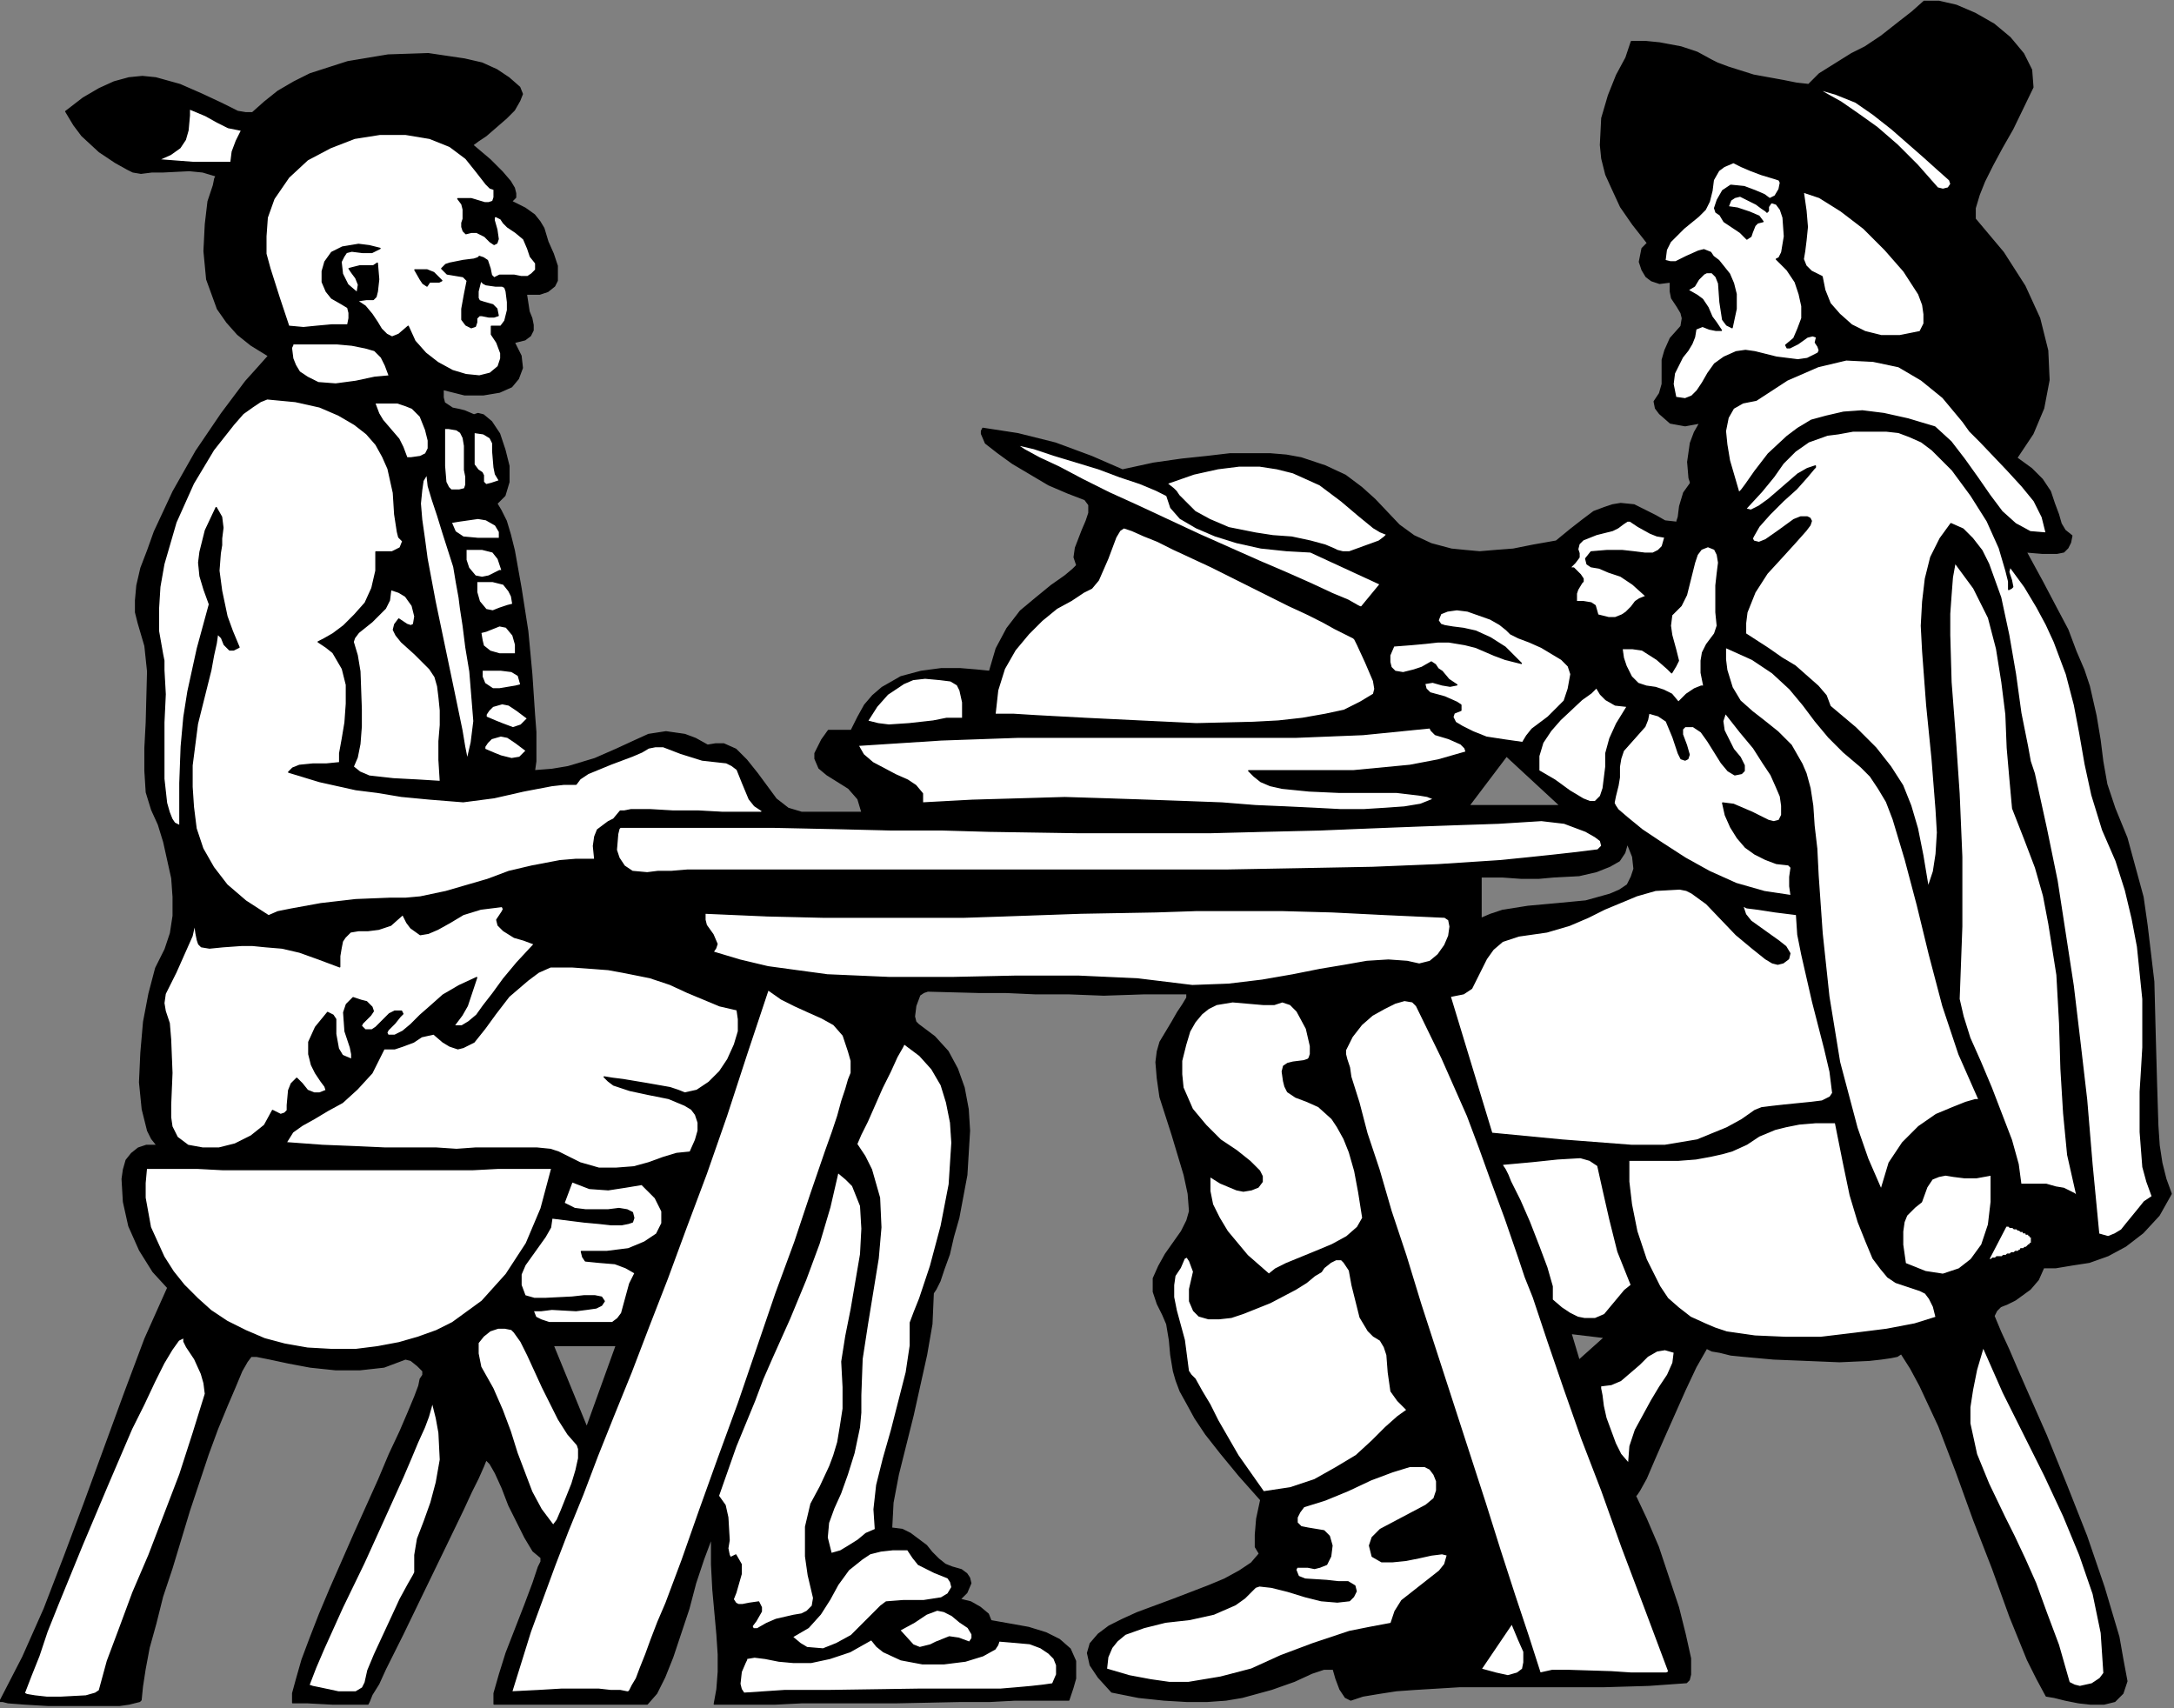 <?xml version="1.0" encoding="UTF-8" standalone="no"?>
<svg
   xmlns:dc="http://purl.org/dc/elements/1.1/"
   xmlns:cc="http://creativecommons.org/ns#"
   xmlns:rdf="http://www.w3.org/1999/02/22-rdf-syntax-ns#"
   xmlns:svg="http://www.w3.org/2000/svg"
   xmlns="http://www.w3.org/2000/svg"
   xmlns:sodipodi="http://sodipodi.sourceforge.net/DTD/sodipodi-0.dtd"
   xmlns:inkscape="http://www.inkscape.org/namespaces/inkscape"
   version="1.0"
   width="137.1mm"
   height="107.72mm"
   id="svg129"
   sodipodi:docname="THKGV026.WMF">
  <rect width="100%" height="100%" fill="#808080" stroke="none"/>
  <sodipodi:namedview
     pagecolor="#ffffff"
     bordercolor="#666666"
     borderopacity="1"
     objecttolerance="10"
     gridtolerance="10"
     guidetolerance="10"
     inkscape:pageopacity="0"
     inkscape:pageshadow="2"
     inkscape:window-width="640"
     inkscape:window-height="480"
     id="namedview131" />
  <defs
     id="defs3">
    <pattern
       id="WMFhbasepattern"
       patternUnits="userSpaceOnUse"
       width="6"
       height="6"
       x="0"
       y="0" />
  </defs>
  <path
     style="fill:#000000;fill-rule:evenodd;fill-opacity:1;stroke:#000000;stroke-width:0.32px;stroke-linecap:round;stroke-linejoin:round;stroke-miterlimit:4;stroke-dasharray:none;stroke-opacity:1;"
     d="  M 15.682,26.563   L 19.842,23.363   L 23.683,21.123   L 27.203,19.523   L 30.723,18.562   L 33.924,18.242   L 37.124,18.562   L 42.885,20.163   L 48.005,22.403   L 52.806,24.643   L 56.646,26.563   L 58.566,26.883   L 60.166,26.883   L 63.047,24.323   L 66.247,21.763   L 70.087,19.523   L 73.928,17.602   L 82.889,14.722   L 92.49,13.122   L 102.091,12.802   L 110.732,14.082   L 114.892,15.042   L 118.413,16.642   L 121.293,18.562   L 123.853,20.803   L 124.493,22.403   L 123.853,24.003   L 122.573,26.243   L 120.653,28.164   L 115.852,32.324   L 113.932,33.604   L 112.652,34.564   L 116.812,38.085   L 119.693,40.965   L 121.613,43.206   L 122.573,44.806   L 122.893,46.086   L 122.893,47.046   L 121.933,48.006   L 125.133,49.606   L 127.374,51.207   L 128.654,52.807   L 129.614,54.407   L 130.574,57.607   L 131.854,60.488   L 132.814,63.368   L 132.814,66.889   L 132.174,68.169   L 130.574,69.449   L 128.654,70.089   L 125.453,70.089   L 126.093,74.25   L 126.734,75.85   L 127.054,77.45   L 127.054,78.73   L 126.414,80.01   L 125.133,80.971   L 122.573,81.611   L 124.173,84.811   L 124.493,87.691   L 123.533,90.252   L 121.933,92.172   L 119.053,93.452   L 115.212,94.092   L 110.732,94.092   L 105.611,92.812   L 105.611,94.732   L 105.931,96.012   L 107.852,97.293   L 109.452,97.613   L 110.732,97.933   L 112.972,98.893   L 113.932,98.573   L 115.212,98.893   L 117.133,100.493   L 119.053,103.373   L 120.333,107.214   L 121.293,111.054   L 121.293,114.895   L 120.333,118.095   L 118.413,120.016   L 119.373,121.616   L 120.653,124.176   L 121.613,127.377   L 122.573,131.217   L 124.173,140.178   L 125.773,150.42   L 126.734,160.661   L 127.374,170.262   L 127.694,174.423   L 127.694,181.464   L 127.374,183.704   L 131.534,183.384   L 135.374,182.744   L 141.775,180.823   L 146.896,178.583   L 151.056,176.663   L 154.577,175.063   L 158.737,174.423   L 163.217,175.063   L 165.778,176.023   L 168.658,177.623   L 170.578,177.303   L 172.498,177.303   L 175.379,178.583   L 177.939,181.144   L 180.499,184.344   L 184.98,190.425   L 187.86,192.665   L 191.06,193.625   L 205.462,193.625   L 204.502,190.425   L 202.262,187.864   L 197.141,184.664   L 195.221,183.064   L 194.261,180.823   L 194.261,179.543   L 194.901,178.263   L 195.861,176.343   L 197.461,174.103   L 202.902,174.103   L 204.502,170.902   L 206.102,168.022   L 208.022,165.782   L 210.262,163.861   L 214.743,161.301   L 219.543,160.021   L 224.344,159.381   L 228.824,159.381   L 232.665,159.701   L 235.865,160.021   L 237.465,154.58   L 240.026,149.779   L 243.226,145.619   L 247.066,142.419   L 250.587,139.538   L 253.787,137.298   L 255.707,135.698   L 256.667,134.738   L 256.027,132.817   L 256.347,130.577   L 257.948,126.416   L 258.908,124.176   L 259.548,122.256   L 259.548,120.336   L 258.588,119.055   L 254.427,117.455   L 249.947,115.535   L 241.306,110.414   L 237.785,107.854   L 234.905,105.614   L 233.945,103.373   L 233.945,102.733   L 234.265,102.093   L 242.586,103.373   L 251.547,105.614   L 260.188,108.814   L 267.549,112.015   L 274.909,110.414   L 281.63,109.454   L 287.711,108.814   L 293.151,108.174   L 302.752,108.174   L 306.593,108.494   L 310.113,109.134   L 315.874,111.054   L 320.674,113.295   L 324.515,116.175   L 327.715,119.055   L 333.476,125.136   L 336.996,127.697   L 341.156,129.617   L 345.957,130.897   L 349.157,131.217   L 352.678,131.537   L 356.518,131.217   L 360.679,130.897   L 365.479,129.937   L 370.92,128.977   L 374.44,126.096   L 377.32,123.856   L 379.881,121.936   L 382.441,120.976   L 384.361,120.336   L 386.281,120.016   L 389.482,120.336   L 394.602,122.896   L 396.842,124.176   L 399.723,124.496   L 399.723,124.176   L 400.043,123.216   L 400.363,120.656   L 401.323,117.455   L 402.923,115.215   L 402.923,114.895   L 402.603,113.935   L 402.283,110.094   L 402.923,105.614   L 403.883,103.053   L 405.163,100.813   L 401.643,101.453   L 398.123,100.813   L 395.562,98.573   L 394.602,97.293   L 394.282,95.692   L 395.562,93.772   L 396.202,91.532   L 396.202,85.771   L 396.842,83.531   L 398.123,80.65   L 400.683,77.77   L 401.003,75.85   L 400.683,74.57   L 399.723,72.969   L 398.443,71.049   L 398.123,69.449   L 398.123,67.209   L 395.562,67.529   L 393.642,66.889   L 392.362,65.929   L 391.402,64.328   L 390.762,62.408   L 391.402,59.208   L 392.682,57.928   L 389.162,53.447   L 386.281,49.286   L 384.361,45.126   L 382.761,41.605   L 381.801,37.765   L 381.481,34.564   L 381.801,28.164   L 383.401,22.723   L 385.321,17.922   L 387.561,13.762   L 388.842,9.921   L 392.362,9.921   L 395.562,10.241   L 400.683,11.201   L 404.523,12.482   L 408.044,14.402   L 409.324,15.042   L 411.884,16.002   L 417.965,17.922   L 425.005,19.202   L 428.206,19.843   L 431.086,20.163   L 433.646,17.602   L 436.207,16.002   L 441.327,12.802   L 444.528,11.201   L 448.368,8.641   L 452.848,5.121   L 455.729,2.88   L 458.609,0.32   L 462.129,0.32   L 466.29,1.28   L 470.77,3.2   L 475.251,5.761   L 479.091,8.961   L 482.292,12.802   L 484.212,16.642   L 484.532,20.803   L 479.731,30.724   L 477.171,35.205   L 474.931,39.365   L 473.011,43.206   L 471.73,46.406   L 470.77,49.606   L 470.77,52.167   L 477.491,60.168   L 482.612,68.169   L 486.132,75.85   L 488.052,83.531   L 488.372,90.572   L 487.092,97.293   L 484.532,103.373   L 480.691,109.134   L 484.212,111.695   L 486.772,114.255   L 488.692,117.135   L 489.652,120.016   L 490.612,122.576   L 491.253,124.816   L 492.213,126.416   L 493.813,127.697   L 493.493,129.297   L 492.853,130.577   L 491.893,131.537   L 490.292,131.857   L 486.772,131.857   L 482.932,131.537   L 486.772,138.578   L 489.972,144.659   L 492.853,150.1   L 494.773,155.22   L 496.693,159.701   L 497.973,163.541   L 499.573,170.582   L 500.534,176.343   L 501.174,181.464   L 502.134,186.904   L 504.054,192.665   L 506.934,199.706   L 510.775,213.788   L 511.735,220.509   L 513.335,233.95   L 513.655,246.432   L 513.975,257.954   L 514.295,268.195   L 514.615,272.995   L 515.255,277.156   L 516.215,280.997   L 517.495,284.517   L 514.615,289.638   L 510.775,293.798   L 506.614,296.999   L 502.454,299.239   L 497.973,300.839   L 493.813,301.479   L 489.972,302.119   L 487.092,302.119   L 485.812,305   L 483.892,307.24   L 480.371,309.8   L 478.451,310.76   L 476.851,311.4   L 475.891,312.361   L 475.251,313.641   L 476.851,317.481   L 478.771,321.642   L 480.691,326.122   L 482.932,331.243   L 487.732,342.124   L 492.533,353.966   L 497.333,366.128   L 501.494,378.289   L 505.014,390.131   L 505.974,395.571   L 506.934,400.692   L 505.974,403.572   L 504.054,405.493   L 501.494,406.133   L 498.293,406.133   L 495.413,405.813   L 492.213,405.173   L 489.652,404.533   L 487.732,404.213   L 485.492,400.052   L 483.252,395.571   L 479.091,385.33   L 474.931,373.809   L 470.45,362.287   L 466.29,350.766   L 462.129,339.884   L 457.649,330.283   L 455.409,326.122   L 453.168,322.602   L 452.208,323.242   L 450.608,323.562   L 448.368,323.882   L 445.488,324.202   L 438.447,324.522   L 430.766,324.202   L 422.765,323.882   L 415.724,323.242   L 412.524,322.922   L 409.964,322.282   L 408.044,321.962   L 406.764,321.322   L 404.203,325.802   L 401.643,331.243   L 396.522,342.765   L 394.282,347.885   L 392.362,352.366   L 390.762,355.246   L 390.122,356.206   L 389.802,356.526   L 392.362,361.967   L 395.242,368.688   L 400.043,383.09   L 401.643,389.491   L 402.923,395.251   L 402.923,399.092   L 402.603,400.372   L 401.963,401.012   L 393.002,401.652   L 382.121,401.972   L 347.877,401.972   L 337.316,402.612   L 332.836,402.932   L 328.675,403.572   L 324.835,404.213   L 321.954,405.173   L 320.674,404.533   L 319.394,402.612   L 318.434,400.052   L 317.794,397.812   L 315.554,397.812   L 312.673,398.772   L 308.513,400.692   L 303.072,402.612   L 296.032,404.533   L 292.191,405.173   L 287.711,405.493   L 282.91,405.493   L 277.47,405.173   L 271.389,404.533   L 264.988,403.252   L 261.788,399.732   L 259.868,396.852   L 259.228,393.971   L 259.868,391.731   L 261.788,389.491   L 264.348,387.57   L 267.549,385.97   L 271.069,384.37   L 279.71,381.17   L 288.031,377.969   L 291.871,376.369   L 295.392,374.449   L 298.272,372.528   L 300.192,370.288   L 299.232,368.688   L 299.232,365.808   L 299.552,361.967   L 300.512,357.486   L 295.392,351.726   L 290.911,346.285   L 287.391,341.804   L 284.83,337.964   L 282.91,334.443   L 281.31,331.563   L 280.35,329.003   L 279.71,326.762   L 279.07,322.922   L 278.75,319.402   L 278.11,315.561   L 277.15,313.321   L 275.87,310.76   L 274.909,307.88   L 274.909,304.68   L 276.19,301.799   L 277.79,298.919   L 281.63,293.478   L 282.91,290.918   L 283.55,288.678   L 283.23,284.517   L 282.27,280.036   L 279.39,270.435   L 276.51,261.474   L 275.87,256.993   L 275.549,253.153   L 275.87,250.593   L 276.51,248.352   L 279.39,243.552   L 280.67,241.311   L 281.95,239.391   L 282.91,237.791   L 282.91,236.831   L 272.669,236.831   L 263.068,237.151   L 254.747,236.831   L 246.746,236.831   L 239.706,236.511   L 233.305,236.511   L 221.144,236.191   L 220.184,236.511   L 219.223,237.151   L 218.263,239.711   L 217.943,242.271   L 218.263,243.552   L 218.903,244.192   L 222.744,247.072   L 225.944,250.593   L 228.184,254.753   L 229.785,259.234   L 230.745,264.354   L 231.065,269.475   L 230.425,280.036   L 228.504,290.278   L 227.224,294.758   L 226.264,298.919   L 224.984,302.439   L 224.024,305.32   L 223.064,307.24   L 222.424,308.2   L 222.104,315.561   L 220.824,322.922   L 217.623,337.324   L 214.103,351.406   L 212.823,358.127   L 212.503,364.207   L 215.063,364.527   L 216.983,365.488   L 220.824,368.368   L 222.104,369.968   L 223.704,371.568   L 225.304,372.848   L 226.904,373.489   L 229.145,374.129   L 230.425,375.089   L 231.065,376.049   L 231.385,377.329   L 230.425,379.569   L 228.824,381.17   L 231.385,381.81   L 233.625,383.09   L 235.545,384.69   L 236.185,386.29   L 245.146,387.89   L 249.307,389.171   L 252.507,390.771   L 255.067,393.011   L 256.347,395.891   L 256.347,400.052   L 255.707,402.292   L 254.747,405.173   L 241.946,405.173   L 235.865,405.493   L 228.824,405.493   L 213.463,405.813   L 191.06,405.813   L 184.66,406.133   L 170.258,406.133   L 170.898,402.612   L 171.218,398.452   L 171.218,394.291   L 170.898,389.491   L 169.938,378.929   L 169.618,372.848   L 169.618,366.448   L 167.698,371.568   L 165.778,377.329   L 164.178,383.41   L 160.337,394.931   L 158.417,399.732   L 156.497,403.572   L 154.256,406.133   L 117.773,406.133   L 117.773,403.572   L 119.053,399.092   L 120.653,393.971   L 125.133,382.45   L 127.054,377.329   L 128.334,373.489   L 128.974,372.208   L 128.974,371.248   L 127.054,369.648   L 125.133,366.448   L 121.293,358.767   L 119.693,354.606   L 118.093,351.086   L 116.812,348.845   L 115.852,347.885   L 115.212,349.485   L 113.932,352.366   L 112.332,355.566   L 110.412,359.727   L 105.931,369.008   L 100.811,379.569   L 96.01,389.491   L 93.77,393.971   L 91.85,397.812   L 90.25,401.332   L 88.649,403.892   L 88.009,405.493   L 87.689,406.133   L 79.368,406.133   L 73.288,405.813   L 69.767,405.813   L 69.767,403.572   L 70.728,400.052   L 72.008,395.571   L 73.928,390.451   L 76.168,384.69   L 78.728,378.609   L 84.489,365.488   L 90.25,352.686   L 92.81,346.605   L 95.37,341.164   L 97.29,336.684   L 98.891,332.843   L 99.851,330.283   L 100.171,328.683   L 100.811,327.723   L 100.811,326.762   L 99.531,325.482   L 97.93,324.202   L 96.65,323.882   L 91.53,325.802   L 85.769,326.442   L 80.009,326.442   L 73.928,325.802   L 68.807,324.842   L 64.327,323.882   L 61.127,323.242   L 59.846,323.242   L 58.886,324.522   L 57.606,326.762   L 56.006,330.603   L 54.086,335.084   L 51.846,340.524   L 49.605,346.605   L 45.125,360.047   L 40.964,373.809   L 38.724,380.529   L 37.124,386.93   L 35.524,392.691   L 34.564,397.812   L 33.924,401.972   L 33.604,405.173   L 33.284,405.493   L 30.723,406.133   L 28.483,406.453   L 11.521,406.453   L 6.081,406.133   L 1.92,405.813   L 0.64,405.493   L 0,405.493   L 5.441,394.931   L 10.561,383.41   L 15.362,370.928   L 20.162,358.127   L 29.763,331.883   L 34.564,319.081   L 40.004,306.92   L 36.484,303.079   L 33.284,297.959   L 30.723,292.198   L 29.443,286.437   L 29.123,280.997   L 29.443,278.756   L 30.083,276.516   L 31.363,274.916   L 32.964,273.636   L 34.884,272.995   L 37.444,272.995   L 36.164,271.395   L 35.204,269.475   L 33.924,264.354   L 33.284,257.954   L 33.604,250.913   L 34.244,243.552   L 35.524,236.831   L 37.124,230.75   L 39.364,226.269   L 40.644,222.429   L 41.284,218.268   L 41.284,213.788   L 40.964,209.307   L 39.044,200.666   L 37.764,196.506   L 36.164,192.985   L 34.884,188.825   L 34.564,183.704   L 34.564,178.263   L 34.884,172.182   L 35.204,160.021   L 34.564,153.94   L 32.964,148.499   L 32.323,145.939   L 32.323,143.059   L 32.643,139.538   L 33.604,135.378   L 35.204,131.217   L 36.804,126.736   L 41.284,117.135   L 46.725,107.534   L 52.806,98.573   L 58.566,90.892   L 61.447,87.691   L 64.007,84.811   L 59.846,82.251   L 56.646,79.69   L 54.086,76.81   L 51.846,73.61   L 49.285,66.569   L 48.645,59.848   L 48.965,53.447   L 49.605,48.006   L 50.885,44.166   L 51.205,42.566   L 51.526,41.925   L 48.325,40.965   L 45.125,40.645   L 38.724,40.965   L 36.164,40.965   L 33.604,41.285   L 31.683,40.965   L 30.403,40.325   L 27.523,38.725   L 23.683,36.165   L 19.522,32.324   L 17.602,29.764   L 15.682,26.563  z    M 359.078,180.183   L 371.88,192.025   L 350.117,192.025   L 359.078,180.183  z    M 131.854,320.682   L 146.896,320.682   L 139.855,340.204   L 131.854,320.682  z    M 374.44,317.801   L 382.441,318.761   L 376.36,324.202   L 374.44,317.801  z    M 352.998,208.987   L 358.118,208.987   L 362.599,209.307   L 366.759,209.307   L 370.28,208.987   L 376.36,208.667   L 380.521,207.707   L 383.721,206.427   L 385.961,205.147   L 387.241,203.226   L 387.882,200.986   L 389.162,204.187   L 389.482,207.067   L 388.842,208.987   L 387.882,210.907   L 385.961,212.188   L 383.721,213.148   L 377.96,214.748   L 371.24,215.388   L 364.199,216.028   L 358.118,216.988   L 355.238,217.948   L 352.998,218.908   L 352.998,208.987  z   "
     id="path5" />
  <path
     style="fill:#ffffff;fill-rule:evenodd;fill-opacity:1;stroke:#000000;stroke-width:0.32px;stroke-linecap:round;stroke-linejoin:round;stroke-miterlimit:4;stroke-dasharray:none;stroke-opacity:1;"
     d="  M 45.125,25.923   L 48.965,27.524   L 51.846,29.124   L 54.406,30.404   L 57.606,31.044   L 57.286,31.684   L 56.326,33.604   L 55.366,36.165   L 55.046,38.725   L 46.085,38.725   L 37.764,38.085   L 40.644,36.805   L 42.885,35.205   L 44.165,33.284   L 44.805,31.044   L 45.125,27.524   L 45.125,25.923  z "
     id="path7" />
  <path
     style="fill:#ffffff;fill-rule:evenodd;fill-opacity:1;stroke:#000000;stroke-width:0.32px;stroke-linecap:round;stroke-linejoin:round;stroke-miterlimit:4;stroke-dasharray:none;stroke-opacity:1;"
     d="  M 68.807,77.77   L 66.567,71.049   L 64.327,64.008   L 63.367,60.488   L 63.367,56.327   L 63.687,51.847   L 65.287,47.366   L 68.807,42.245   L 73.288,38.085   L 78.728,35.205   L 84.489,32.964   L 90.57,32.004   L 96.65,32.004   L 102.411,32.964   L 107.211,34.885   L 111.052,37.765   L 113.612,40.965   L 115.852,43.846   L 116.812,44.806   L 117.773,45.126   L 117.773,47.046   L 117.453,48.006   L 116.492,48.326   L 115.532,48.326   L 112.332,47.366   L 109.132,47.366   L 110.092,48.646   L 110.412,49.926   L 110.412,52.167   L 110.092,53.127   L 110.092,54.087   L 110.412,55.047   L 111.052,55.687   L 112.332,55.367   L 113.612,55.367   L 115.532,56.327   L 116.812,57.607   L 117.773,58.248   L 118.413,57.928   L 118.733,56.967   L 118.413,54.727   L 117.773,52.487   L 117.773,51.847   L 118.093,51.527   L 119.373,52.167   L 120.013,53.127   L 120.973,54.087   L 122.893,55.367   L 124.813,56.967   L 125.773,59.208   L 126.414,61.128   L 127.694,62.728   L 127.694,64.328   L 126.734,65.288   L 125.773,65.929   L 124.173,65.929   L 122.573,65.609   L 119.053,65.609   L 117.773,66.249   L 117.133,65.609   L 116.812,64.008   L 116.172,62.088   L 115.212,61.448   L 114.252,61.128   L 113.932,61.448   L 112.972,61.768   L 110.412,62.088   L 107.211,62.728   L 106.251,63.048   L 105.291,64.008   L 106.571,65.288   L 110.412,65.929   L 111.372,66.889   L 110.732,70.089   L 110.092,73.61   L 110.092,76.17   L 111.052,77.45   L 112.332,78.09   L 113.292,77.77   L 113.612,76.81   L 113.612,75.85   L 114.252,75.21   L 114.892,75.21   L 116.492,75.53   L 117.773,75.53   L 118.733,75.21   L 118.413,73.61   L 117.453,72.649   L 115.212,72.009   L 114.252,71.689   L 113.932,71.049   L 113.932,69.449   L 114.572,66.889   L 115.212,67.529   L 115.852,67.849   L 118.093,68.169   L 119.693,68.169   L 120.333,68.489   L 120.653,69.449   L 120.973,72.009   L 120.973,73.93   L 120.333,76.49   L 119.373,77.77   L 117.133,77.77   L 117.133,79.69   L 118.413,81.611   L 119.373,84.171   L 119.373,85.451   L 118.733,87.371   L 116.812,88.972   L 114.252,89.612   L 111.052,89.292   L 107.852,88.331   L 104.331,86.411   L 101.451,84.171   L 98.891,81.291   L 97.29,77.77   L 95.05,79.69   L 93.45,80.33   L 92.17,79.69   L 90.89,78.41   L 89.93,76.81   L 88.649,74.89   L 87.049,72.969   L 85.129,71.689   L 87.369,71.369   L 88.97,71.369   L 89.61,70.729   L 89.93,69.449   L 90.25,66.569   L 89.93,62.728   L 88.97,63.368   L 85.769,63.368   L 83.209,64.008   L 83.849,64.968   L 84.809,66.249   L 85.449,67.849   L 85.129,69.769   L 82.889,67.849   L 81.609,65.288   L 81.289,62.408   L 81.929,61.128   L 82.569,60.168   L 83.849,59.848   L 86.409,60.168   L 88.649,60.168   L 90.57,59.208   L 88.009,58.568   L 85.449,58.248   L 81.609,58.888   L 79.048,60.168   L 77.448,62.408   L 76.808,64.648   L 76.808,67.209   L 77.768,69.449   L 79.048,71.049   L 81.289,72.329   L 82.889,73.29   L 83.209,74.57   L 83.209,75.85   L 82.889,77.45   L 79.048,77.45   L 75.528,77.77   L 72.328,78.09   L 68.807,77.77  z "
     id="path9" />
  <path
     style="fill:#ffffff;fill-rule:evenodd;fill-opacity:1;stroke:#000000;stroke-width:0.32px;stroke-linecap:round;stroke-linejoin:round;stroke-miterlimit:4;stroke-dasharray:none;stroke-opacity:1;"
     d="  M 69.767,81.931   L 80.329,81.931   L 83.849,82.251   L 87.049,82.891   L 89.29,83.531   L 90.89,85.131   L 91.85,87.051   L 92.81,89.612   L 89.29,89.932   L 84.809,90.892   L 80.009,91.532   L 75.848,91.212   L 73.288,89.932   L 71.368,88.652   L 70.408,87.051   L 69.767,85.451   L 69.447,82.891   L 69.767,82.251   L 69.767,81.931  z "
     id="path11" />
  <path
     style="fill:#ffffff;fill-rule:evenodd;fill-opacity:1;stroke:#000000;stroke-width:0.32px;stroke-linecap:round;stroke-linejoin:round;stroke-miterlimit:4;stroke-dasharray:none;stroke-opacity:1;"
     d="  M 96.97,109.134   L 96.01,106.574   L 95.05,104.654   L 91.21,100.173   L 90.25,98.573   L 89.29,96.012   L 94.73,96.012   L 96.65,96.653   L 98.251,97.293   L 100.171,99.213   L 101.451,102.413   L 102.091,104.974   L 102.091,106.894   L 101.451,108.174   L 100.171,108.814   L 97.93,109.134   L 96.97,109.134  z "
     id="path13" />
  <path
     style="fill:#ffffff;fill-rule:evenodd;fill-opacity:1;stroke:#000000;stroke-width:0.32px;stroke-linecap:round;stroke-linejoin:round;stroke-miterlimit:4;stroke-dasharray:none;stroke-opacity:1;"
     d="  M 107.531,116.815   L 106.891,116.175   L 106.251,114.895   L 105.931,111.054   L 105.931,102.093   L 106.891,102.093   L 108.812,102.413   L 109.772,103.053   L 110.412,104.334   L 110.732,106.254   L 110.732,108.814   L 110.732,112.015   L 111.052,113.615   L 111.052,115.535   L 110.732,116.495   L 109.452,116.815   L 107.531,116.815  z "
     id="path15" />
  <path
     style="fill:#ffffff;fill-rule:evenodd;fill-opacity:1;stroke:#000000;stroke-width:0.32px;stroke-linecap:round;stroke-linejoin:round;stroke-miterlimit:4;stroke-dasharray:none;stroke-opacity:1;"
     d="  M 113.932,112.015   L 112.972,110.734   L 112.972,103.053   L 115.212,103.373   L 116.812,104.334   L 117.453,105.614   L 117.453,107.534   L 117.773,111.374   L 118.093,112.975   L 119.053,114.575   L 117.133,115.215   L 115.852,115.535   L 115.212,114.895   L 115.212,113.295   L 114.892,112.655   L 113.932,112.015  z "
     id="path17" />
  <path
     style="fill:#ffffff;fill-rule:evenodd;fill-opacity:1;stroke:#000000;stroke-width:0.32px;stroke-linecap:round;stroke-linejoin:round;stroke-miterlimit:4;stroke-dasharray:none;stroke-opacity:1;"
     d="  M 119.053,128.337   L 113.932,128.337   L 110.412,128.017   L 108.492,126.736   L 107.531,124.496   L 109.452,124.176   L 113.932,123.536   L 115.852,123.856   L 118.093,125.136   L 119.053,126.736   L 119.053,128.337  z "
     id="path19" />
  <path
     style="fill:#ffffff;fill-rule:evenodd;fill-opacity:1;stroke:#000000;stroke-width:0.32px;stroke-linecap:round;stroke-linejoin:round;stroke-miterlimit:4;stroke-dasharray:none;stroke-opacity:1;"
     d="  M 111.052,130.897   L 114.892,130.897   L 117.453,131.537   L 118.733,133.137   L 119.693,136.018   L 119.053,136.018   L 118.413,136.338   L 116.492,137.298   L 114.892,137.618   L 113.292,137.298   L 111.692,135.378   L 111.052,133.457   L 111.052,130.897  z "
     id="path21" />
  <path
     style="fill:#ffffff;fill-rule:evenodd;fill-opacity:1;stroke:#000000;stroke-width:0.32px;stroke-linecap:round;stroke-linejoin:round;stroke-miterlimit:4;stroke-dasharray:none;stroke-opacity:1;"
     d="  M 113.612,138.578   L 117.453,138.578   L 120.013,139.218   L 121.293,140.818   L 121.933,142.098   L 122.253,144.019   L 120.973,144.339   L 119.053,144.979   L 117.453,145.619   L 115.852,145.299   L 114.252,143.379   L 113.612,141.138   L 113.612,138.578  z "
     id="path23" />
  <path
     style="fill:#ffffff;fill-rule:evenodd;fill-opacity:1;stroke:#000000;stroke-width:0.32px;stroke-linecap:round;stroke-linejoin:round;stroke-miterlimit:4;stroke-dasharray:none;stroke-opacity:1;"
     d="  M 122.893,155.86   L 119.053,155.86   L 116.812,155.22   L 115.212,153.94   L 114.892,152.66   L 114.572,150.74   L 115.852,150.42   L 119.053,149.139   L 120.653,149.459   L 122.253,151.38   L 122.893,153.62   L 122.893,155.86  z "
     id="path25" />
  <path
     style="fill:#ffffff;fill-rule:evenodd;fill-opacity:1;stroke:#000000;stroke-width:0.32px;stroke-linecap:round;stroke-linejoin:round;stroke-miterlimit:4;stroke-dasharray:none;stroke-opacity:1;"
     d="  M 114.892,159.701   L 119.373,159.701   L 121.933,160.021   L 123.533,160.981   L 124.173,163.221   L 122.893,163.541   L 119.053,164.181   L 117.453,164.181   L 115.532,162.901   L 114.892,161.301   L 114.892,159.701  z "
     id="path27" />
  <path
     style="fill:#ffffff;fill-rule:evenodd;fill-opacity:1;stroke:#000000;stroke-width:0.32px;stroke-linecap:round;stroke-linejoin:round;stroke-miterlimit:4;stroke-dasharray:none;stroke-opacity:1;"
     d="  M 115.852,170.902   L 118.093,171.862   L 119.693,172.502   L 122.253,173.463   L 124.173,172.822   L 125.773,171.222   L 123.213,169.302   L 121.293,168.022   L 119.693,167.702   L 117.453,168.342   L 116.492,169.302   L 115.852,170.262   L 115.852,170.902  z "
     id="path29" />
  <path
     style="fill:#ffffff;fill-rule:evenodd;fill-opacity:1;stroke:#000000;stroke-width:0.32px;stroke-linecap:round;stroke-linejoin:round;stroke-miterlimit:4;stroke-dasharray:none;stroke-opacity:1;"
     d="  M 115.532,178.583   L 117.773,179.543   L 119.373,180.183   L 121.933,180.823   L 123.853,180.503   L 125.453,178.903   L 122.893,176.983   L 120.973,175.703   L 119.373,175.383   L 117.133,176.023   L 116.172,176.983   L 115.532,177.943   L 115.532,178.583  z "
     id="path31" />
  <path
     style="fill:#ffffff;fill-rule:evenodd;fill-opacity:1;stroke:#000000;stroke-width:0.32px;stroke-linecap:round;stroke-linejoin:round;stroke-miterlimit:4;stroke-dasharray:none;stroke-opacity:1;"
     d="  M 111.372,181.144   L 110.732,177.943   L 110.092,174.103   L 108.172,164.821   L 103.691,143.379   L 101.771,133.137   L 101.131,128.337   L 100.491,123.856   L 100.171,120.016   L 100.491,116.815   L 100.811,114.575   L 101.771,112.975   L 102.091,115.855   L 103.051,119.055   L 104.331,122.896   L 105.611,127.057   L 108.172,135.058   L 108.812,138.898   L 109.452,142.419   L 109.772,144.979   L 110.412,149.139   L 111.052,154.26   L 112.012,160.021   L 112.972,171.862   L 112.332,176.983   L 111.372,181.144  z "
     id="path33" />
  <path
     style="fill:#ffffff;fill-rule:evenodd;fill-opacity:1;stroke:#000000;stroke-width:0.32px;stroke-linecap:round;stroke-linejoin:round;stroke-miterlimit:4;stroke-dasharray:none;stroke-opacity:1;"
     d="  M 93.13,140.498   L 95.05,141.138   L 96.65,142.098   L 98.251,144.339   L 98.891,146.899   L 98.571,148.819   L 97.93,149.139   L 96.97,148.819   L 95.05,147.539   L 94.09,148.819   L 93.77,150.1   L 94.41,151.38   L 95.69,152.98   L 98.891,155.86   L 102.411,159.381   L 103.691,161.301   L 104.331,163.541   L 104.651,166.102   L 104.971,169.302   L 104.971,172.822   L 104.651,176.663   L 104.651,181.144   L 104.971,186.264   L 99.851,185.944   L 93.77,185.624   L 88.009,184.984   L 85.769,184.024   L 84.169,182.744   L 85.129,180.503   L 85.769,177.303   L 86.089,173.143   L 86.089,168.982   L 85.769,160.021   L 85.129,156.18   L 84.169,152.98   L 84.489,152.02   L 85.449,150.74   L 88.649,148.179   L 91.85,144.979   L 92.81,143.059   L 93.13,140.498  z "
     id="path35" />
  <path
     style="fill:#ffffff;fill-rule:evenodd;fill-opacity:1;stroke:#000000;stroke-width:0.32px;stroke-linecap:round;stroke-linejoin:round;stroke-miterlimit:4;stroke-dasharray:none;stroke-opacity:1;"
     d="  M 63.687,95.052   L 70.408,95.692   L 76.168,96.973   L 80.649,98.893   L 84.489,101.133   L 87.369,103.373   L 89.61,105.934   L 91.21,108.814   L 92.49,111.695   L 93.77,117.455   L 94.09,122.576   L 94.73,126.736   L 95.05,128.017   L 96.01,128.977   L 95.37,130.577   L 93.45,131.537   L 89.61,131.537   L 89.61,136.018   L 88.649,140.178   L 87.049,143.699   L 84.489,146.579   L 81.929,149.139   L 79.368,151.06   L 77.128,152.34   L 75.848,152.98   L 77.768,154.26   L 79.368,155.54   L 81.609,159.381   L 82.569,163.221   L 82.569,167.702   L 82.249,172.182   L 81.609,176.023   L 80.969,179.543   L 80.969,181.784   L 77.768,182.104   L 74.568,182.104   L 71.368,182.424   L 69.767,183.064   L 68.807,184.024   L 76.168,186.264   L 84.809,188.184   L 89.93,188.825   L 95.69,189.785   L 102.411,190.425   L 110.412,191.065   L 117.773,190.105   L 124.813,188.505   L 131.534,187.224   L 134.414,186.904   L 137.295,186.904   L 138.255,185.624   L 140.175,184.344   L 145.616,182.104   L 150.736,180.183   L 152.976,179.223   L 154.577,178.263   L 156.177,177.943   L 158.097,177.943   L 162.257,179.543   L 167.378,181.144   L 173.139,181.784   L 174.419,182.424   L 175.699,183.384   L 176.979,186.584   L 178.579,190.425   L 179.859,192.025   L 181.779,193.305   L 181.459,193.625   L 172.178,193.625   L 166.418,193.305   L 160.337,193.305   L 154.897,192.985   L 150.416,192.985   L 148.816,193.305   L 147.856,193.305   L 146.256,195.225   L 144.976,195.865   L 142.415,197.786   L 141.775,199.386   L 141.455,201.626   L 141.775,204.827   L 137.295,204.827   L 133.454,205.147   L 126.734,206.427   L 121.293,207.707   L 116.172,209.627   L 106.251,212.508   L 100.171,213.788   L 96.65,214.108   L 92.81,214.108   L 84.809,214.428   L 76.488,215.388   L 69.447,216.668   L 66.247,217.308   L 64.007,218.268   L 58.566,214.748   L 54.086,210.907   L 50.885,206.747   L 48.325,202.266   L 46.725,197.466   L 46.085,192.345   L 45.765,187.544   L 45.765,182.424   L 47.045,172.502   L 49.285,163.541   L 50.245,159.701   L 50.885,156.18   L 51.526,153.3   L 51.846,151.06   L 52.806,152.02   L 53.446,153.62   L 54.726,154.9   L 55.686,154.9   L 56.966,154.26   L 55.366,150.42   L 54.086,146.899   L 52.806,140.818   L 52.166,136.018   L 52.486,131.857   L 52.806,129.937   L 52.806,128.337   L 53.126,125.776   L 52.806,123.216   L 51.526,120.976   L 48.965,126.416   L 47.685,131.537   L 47.365,134.097   L 47.685,137.298   L 48.645,140.498   L 49.925,144.019   L 47.045,154.58   L 44.805,164.821   L 43.845,170.902   L 43.205,177.943   L 42.885,186.584   L 42.885,196.826   L 41.604,196.185   L 40.964,195.225   L 40.324,193.625   L 39.684,191.385   L 39.044,185.624   L 39.044,172.182   L 39.364,165.462   L 39.044,159.701   L 39.044,157.46   L 38.724,155.86   L 37.764,150.42   L 37.764,144.979   L 38.084,139.858   L 39.044,134.417   L 41.924,124.496   L 46.085,115.215   L 50.885,107.214   L 55.686,101.133   L 57.926,98.573   L 60.166,96.973   L 62.087,95.692   L 63.687,95.052  z "
     id="path37" />
  <path
     style="fill:#ffffff;fill-rule:evenodd;fill-opacity:1;stroke:#000000;stroke-width:0.32px;stroke-linecap:round;stroke-linejoin:round;stroke-miterlimit:4;stroke-dasharray:none;stroke-opacity:1;"
     d="  M 46.405,220.189   L 46.725,222.429   L 47.045,224.029   L 47.365,224.989   L 48.005,225.629   L 49.925,225.949   L 53.126,225.629   L 57.606,225.309   L 60.166,225.309   L 63.367,225.629   L 67.207,225.949   L 71.368,226.909   L 75.848,228.51   L 80.969,230.43   L 80.969,227.87   L 81.289,225.949   L 81.609,224.349   L 82.249,223.389   L 83.529,222.109   L 85.449,221.789   L 87.689,221.789   L 90.25,221.469   L 93.13,220.509   L 96.01,217.948   L 96.97,219.869   L 97.93,221.149   L 100.171,222.749   L 102.091,222.429   L 104.331,221.469   L 107.211,219.869   L 110.412,217.948   L 114.572,216.668   L 119.693,216.028   L 120.013,216.668   L 119.693,217.308   L 118.413,219.228   L 118.733,220.509   L 120.013,221.789   L 122.573,223.389   L 124.813,224.029   L 127.374,224.989   L 123.213,229.47   L 120.013,233.31   L 117.453,236.831   L 115.212,239.711   L 113.612,241.951   L 111.692,243.552   L 110.092,244.512   L 108.172,244.512   L 110.092,241.951   L 111.372,239.711   L 112.332,236.831   L 113.612,232.99   L 109.452,234.911   L 105.611,237.151   L 102.731,239.711   L 100.171,241.951   L 97.93,244.192   L 96.01,245.792   L 94.09,246.752   L 92.49,246.752   L 92.17,246.112   L 92.49,245.472   L 94.09,243.872   L 95.37,242.271   L 96.01,241.631   L 95.69,240.991   L 94.09,240.991   L 92.81,241.631   L 89.61,244.832   L 88.649,245.472   L 87.049,245.472   L 86.089,244.512   L 86.409,243.872   L 88.329,241.951   L 88.97,240.991   L 88.649,240.031   L 87.369,238.751   L 86.089,238.431   L 84.169,237.791   L 82.569,239.391   L 81.929,241.311   L 82.249,245.792   L 83.529,249.632   L 83.849,251.233   L 83.849,252.513   L 81.609,251.553   L 80.649,249.952   L 80.009,246.432   L 80.009,242.912   L 79.368,241.951   L 78.088,241.311   L 75.208,244.832   L 73.608,248.352   L 73.608,251.233   L 74.248,253.793   L 75.208,255.713   L 76.488,257.633   L 77.448,258.914   L 77.768,259.874   L 76.168,260.514   L 74.888,260.514   L 73.288,259.874   L 72.008,258.274   L 70.728,256.993   L 69.447,258.274   L 68.807,259.874   L 68.487,263.394   L 68.487,264.674   L 67.847,265.314   L 66.887,265.635   L 64.967,264.674   L 63.047,268.195   L 59.846,270.755   L 56.006,272.675   L 52.166,273.636   L 48.325,273.636   L 44.805,272.995   L 42.245,271.075   L 40.964,268.515   L 40.644,266.275   L 40.644,263.394   L 40.964,255.713   L 40.644,247.712   L 40.324,243.872   L 39.364,240.991   L 39.044,239.071   L 39.364,236.831   L 41.924,231.71   L 44.485,225.949   L 45.765,223.069   L 46.405,220.189  z "
     id="path39" />
  <path
     style="fill:#ffffff;fill-rule:evenodd;fill-opacity:1;stroke:#000000;stroke-width:0.32px;stroke-linecap:round;stroke-linejoin:round;stroke-miterlimit:4;stroke-dasharray:none;stroke-opacity:1;"
     d="  M 131.214,230.43   L 136.335,230.43   L 140.815,230.75   L 144.976,231.07   L 148.496,231.71   L 154.897,232.99   L 159.697,234.59   L 163.858,236.511   L 171.538,239.711   L 175.699,240.671   L 176.019,242.912   L 176.019,245.792   L 175.059,248.992   L 173.459,252.513   L 171.538,255.393   L 168.978,257.954   L 166.098,259.874   L 163.217,260.514   L 161.617,259.874   L 159.697,259.234   L 154.256,258.274   L 148.496,257.313   L 145.936,256.993   L 144.015,256.673   L 144.976,257.633   L 146.256,258.594   L 150.096,259.874   L 154.577,260.834   L 159.377,261.794   L 163.217,263.394   L 164.818,264.354   L 165.778,265.635   L 166.418,267.555   L 166.418,269.475   L 165.778,271.715   L 164.498,274.596   L 161.297,274.916   L 158.097,275.876   L 154.577,277.156   L 151.056,278.116   L 146.896,278.436   L 142.735,278.436   L 138.255,277.156   L 133.134,274.596   L 131.214,273.956   L 128.014,273.636   L 113.292,273.636   L 108.812,273.956   L 104.011,273.636   L 91.85,273.636   L 84.809,273.316   L 76.808,272.995   L 68.167,272.355   L 69.767,269.795   L 72.008,268.195   L 74.888,266.595   L 78.088,264.674   L 81.609,262.754   L 85.129,259.554   L 88.649,255.713   L 91.53,249.952   L 94.09,249.952   L 96.01,249.312   L 98.571,248.352   L 100.491,247.072   L 103.371,246.432   L 105.611,248.352   L 107.211,249.312   L 109.132,249.952   L 110.412,249.632   L 112.972,248.352   L 115.532,245.152   L 118.093,241.631   L 121.293,237.471   L 125.773,233.63   L 128.334,231.71   L 131.214,230.43  z "
     id="path41" />
  <path
     style="fill:#ffffff;fill-rule:evenodd;fill-opacity:1;stroke:#000000;stroke-width:0.32px;stroke-linecap:round;stroke-linejoin:round;stroke-miterlimit:4;stroke-dasharray:none;stroke-opacity:1;"
     d="  M 136.335,281.637   L 140.495,283.237   L 144.976,283.557   L 149.136,282.917   L 152.976,282.277   L 156.177,285.477   L 157.777,288.678   L 157.777,291.558   L 156.497,294.118   L 153.616,296.038   L 149.776,297.639   L 144.655,298.279   L 138.575,298.279   L 138.895,299.559   L 139.535,300.519   L 142.735,300.839   L 146.576,301.159   L 149.136,302.119   L 151.376,303.399   L 150.096,305.96   L 148.176,313.001   L 147.216,314.281   L 145.936,315.241   L 130.894,315.241   L 128.974,314.601   L 127.694,313.961   L 127.054,312.361   L 128.974,312.361   L 131.534,312.041   L 137.295,312.361   L 139.855,312.041   L 142.095,311.721   L 143.375,311.08   L 144.015,310.12   L 143.375,309.16   L 141.775,308.84   L 139.215,308.84   L 136.335,309.16   L 129.934,309.48   L 127.374,309.48   L 125.133,308.84   L 124.173,306.28   L 124.173,303.719   L 125.133,301.479   L 128.334,296.999   L 129.934,294.758   L 131.214,292.518   L 131.534,290.278   L 139.215,291.238   L 142.735,291.558   L 145.616,291.878   L 148.176,291.878   L 149.776,291.558   L 150.736,291.238   L 151.056,290.278   L 150.736,288.998   L 149.456,288.357   L 147.536,288.037   L 144.976,288.357   L 139.535,288.357   L 136.975,288.037   L 134.414,286.757   L 136.335,281.637  z "
     id="path43" />
  <path
     style="fill:#ffffff;fill-rule:evenodd;fill-opacity:1;stroke:#000000;stroke-width:0.32px;stroke-linecap:round;stroke-linejoin:round;stroke-miterlimit:4;stroke-dasharray:none;stroke-opacity:1;"
     d="  M 34.884,278.436   L 47.045,278.436   L 53.126,278.756   L 112.652,278.756   L 118.733,278.436   L 131.534,278.436   L 128.974,288.037   L 125.453,296.359   L 120.653,303.719   L 114.892,310.12   L 107.852,315.241   L 104.011,317.161   L 99.531,318.761   L 95.05,320.042   L 89.93,321.002   L 84.809,321.642   L 79.048,321.642   L 73.288,321.322   L 67.847,320.362   L 63.047,319.081   L 58.566,317.161   L 54.086,314.921   L 50.245,312.361   L 47.045,309.48   L 43.845,306.28   L 41.284,303.079   L 39.044,299.559   L 35.844,292.518   L 34.564,285.477   L 34.564,281.957   L 34.884,278.436  z "
     id="path45" />
  <path
     style="fill:#ffffff;fill-rule:evenodd;fill-opacity:1;stroke:#000000;stroke-width:0.32px;stroke-linecap:round;stroke-linejoin:round;stroke-miterlimit:4;stroke-dasharray:none;stroke-opacity:1;"
     d="  M 103.051,334.123   L 104.011,337.964   L 104.651,341.484   L 104.971,347.885   L 104.011,353.326   L 102.731,358.127   L 101.131,362.607   L 99.531,366.768   L 98.891,370.608   L 98.891,374.449   L 98.891,374.769   L 98.571,375.409   L 97.29,377.649   L 95.37,381.17   L 93.45,385.33   L 89.29,394.291   L 87.689,398.132   L 87.049,401.012   L 86.409,402.292   L 84.809,403.252   L 80.649,403.252   L 76.168,402.292   L 74.568,401.972   L 73.608,401.652   L 75.208,397.492   L 77.128,393.011   L 81.609,383.09   L 86.729,372.528   L 91.53,361.967   L 96.01,352.046   L 97.93,347.565   L 99.531,343.725   L 101.131,340.204   L 102.091,337.644   L 102.731,335.404   L 103.051,334.123  z "
     id="path47" />
  <path
     style="fill:#ffffff;fill-rule:evenodd;fill-opacity:1;stroke:#000000;stroke-width:0.32px;stroke-linecap:round;stroke-linejoin:round;stroke-miterlimit:4;stroke-dasharray:none;stroke-opacity:1;"
     d="  M 43.845,318.761   L 43.845,319.722   L 44.485,321.002   L 46.405,323.882   L 48.005,327.403   L 48.645,329.643   L 48.965,332.203   L 46.085,341.484   L 42.885,351.406   L 35.524,370.608   L 31.683,379.569   L 28.483,388.21   L 25.603,395.891   L 23.683,402.932   L 22.722,403.572   L 20.482,404.213   L 14.402,404.533   L 11.201,404.533   L 8.321,404.213   L 6.401,403.892   L 5.761,403.572   L 7.361,399.412   L 9.281,394.611   L 11.201,388.851   L 13.761,382.45   L 19.522,368.368   L 25.603,353.966   L 31.363,340.524   L 34.244,334.764   L 36.804,329.323   L 39.044,324.842   L 40.964,321.642   L 42.565,319.402   L 43.845,318.761  z "
     id="path49" />
  <path
     style="fill:#ffffff;fill-rule:evenodd;fill-opacity:1;stroke:#000000;stroke-width:0.32px;stroke-linecap:round;stroke-linejoin:round;stroke-miterlimit:4;stroke-dasharray:none;stroke-opacity:1;"
     d="  M 122.573,317.481   L 124.173,319.722   L 125.773,322.922   L 129.294,330.603   L 133.134,338.284   L 135.374,341.804   L 137.615,344.365   L 137.935,345.325   L 137.935,347.565   L 137.295,350.446   L 136.335,353.646   L 133.774,360.047   L 132.814,362.287   L 131.854,363.567   L 128.974,359.727   L 126.734,355.566   L 123.213,346.285   L 121.613,341.164   L 119.693,336.044   L 117.453,330.923   L 114.572,325.802   L 113.932,322.602   L 113.932,320.042   L 115.212,318.441   L 116.812,317.161   L 118.733,316.521   L 120.333,316.521   L 121.933,316.841   L 122.573,317.481  z "
     id="path51" />
  <path
     style="fill:#ffffff;fill-rule:evenodd;fill-opacity:1;stroke:#000000;stroke-width:0.32px;stroke-linecap:round;stroke-linejoin:round;stroke-miterlimit:4;stroke-dasharray:none;stroke-opacity:1;"
     d="  M 183.06,235.871   L 186.26,238.111   L 189.46,239.711   L 192.981,241.311   L 195.861,242.592   L 198.741,244.192   L 200.982,246.752   L 202.262,250.593   L 202.902,252.833   L 202.902,255.713   L 202.262,257.313   L 201.622,259.554   L 200.661,262.434   L 199.701,265.955   L 198.421,269.795   L 196.821,274.276   L 193.301,284.517   L 189.46,296.038   L 184.98,308.2   L 176.019,334.443   L 171.218,347.565   L 166.738,360.047   L 162.577,371.888   L 158.737,382.13   L 156.817,386.61   L 155.217,390.771   L 153.936,394.291   L 152.656,397.492   L 151.696,400.052   L 150.736,401.652   L 150.096,402.932   L 149.776,403.252   L 149.456,403.252   L 147.856,402.932   L 145.616,402.932   L 142.735,402.612   L 133.774,402.612   L 128.334,402.932   L 121.933,403.252   L 126.414,388.851   L 132.174,373.168   L 135.374,364.847   L 138.895,356.206   L 142.415,346.925   L 146.256,337.324   L 150.416,327.083   L 154.577,316.201   L 159.057,304.68   L 163.537,292.518   L 168.338,279.716   L 173.139,265.955   L 177.939,251.233   L 183.06,235.871  z "
     id="path53" />
  <path
     style="fill:#ffffff;fill-rule:evenodd;fill-opacity:1;stroke:#000000;stroke-width:0.32px;stroke-linecap:round;stroke-linejoin:round;stroke-miterlimit:4;stroke-dasharray:none;stroke-opacity:1;"
     d="  M 215.383,248.672   L 219.223,251.553   L 222.104,254.753   L 224.344,258.594   L 225.624,262.754   L 226.584,267.555   L 226.904,272.355   L 226.264,282.277   L 224.344,292.198   L 221.784,301.799   L 219.223,309.48   L 217.943,312.681   L 216.983,315.241   L 216.983,320.682   L 216.023,327.083   L 212.503,340.844   L 210.583,347.565   L 208.982,353.966   L 208.342,359.727   L 208.662,364.527   L 206.422,365.488   L 204.502,367.088   L 201.942,368.688   L 200.341,369.648   L 198.101,370.288   L 197.141,366.448   L 197.461,362.927   L 198.741,359.407   L 200.341,355.886   L 201.942,351.406   L 203.542,346.285   L 204.822,340.204   L 205.142,336.684   L 205.142,332.523   L 205.462,323.882   L 206.742,315.561   L 209.302,299.879   L 209.942,292.518   L 209.622,285.477   L 207.702,278.756   L 206.102,275.556   L 204.182,272.675   L 205.142,270.435   L 206.742,267.235   L 210.262,259.234   L 212.183,255.393   L 213.783,251.873   L 215.063,249.632   L 215.383,248.992   L 215.383,248.672  z "
     id="path55" />
  <path
     style="fill:#ffffff;fill-rule:evenodd;fill-opacity:1;stroke:#000000;stroke-width:0.32px;stroke-linecap:round;stroke-linejoin:round;stroke-miterlimit:4;stroke-dasharray:none;stroke-opacity:1;"
     d="  M 199.701,279.396   L 201.622,280.997   L 203.222,282.597   L 205.142,287.397   L 205.462,292.838   L 205.142,298.919   L 202.902,312.041   L 201.622,318.441   L 200.661,324.522   L 200.982,330.603   L 200.982,335.724   L 200.341,339.884   L 199.701,343.725   L 198.741,346.925   L 197.781,349.485   L 195.541,354.286   L 193.301,358.447   L 192.021,363.887   L 192.021,370.928   L 192.661,375.409   L 193.941,380.849   L 193.621,382.77   L 192.341,384.05   L 191.06,384.69   L 189.14,385.01   L 184.98,385.97   L 182.74,386.93   L 180.499,388.21   L 179.539,388.21   L 179.219,387.57   L 180.179,386.29   L 181.459,384.05   L 181.459,383.09   L 180.819,381.81   L 178.579,382.13   L 176.979,382.45   L 176.019,382.45   L 175.379,382.13   L 174.739,381.17   L 175.379,379.569   L 176.659,375.089   L 176.659,372.848   L 175.379,370.608   L 174.099,371.248   L 173.779,370.608   L 173.459,369.008   L 173.779,367.088   L 173.459,361.647   L 172.818,358.767   L 171.218,356.526   L 175.379,344.685   L 179.859,333.803   L 181.779,328.683   L 184.02,323.562   L 188.18,314.281   L 192.021,305   L 195.221,296.359   L 197.781,287.717   L 199.701,279.396  z "
     id="path57" />
  <path
     style="fill:#ffffff;fill-rule:evenodd;fill-opacity:1;stroke:#000000;stroke-width:0.32px;stroke-linecap:round;stroke-linejoin:round;stroke-miterlimit:4;stroke-dasharray:none;stroke-opacity:1;"
     d="  M 188.82,390.131   L 192.661,387.89   L 195.541,384.69   L 197.781,381.17   L 199.701,377.649   L 202.262,374.129   L 205.462,371.568   L 207.382,370.288   L 209.942,369.648   L 212.823,369.328   L 216.343,369.328   L 217.623,371.248   L 218.903,372.848   L 222.744,374.769   L 225.944,376.049   L 226.584,377.009   L 226.904,378.289   L 225.944,379.889   L 224.344,380.849   L 220.184,381.49   L 215.383,381.49   L 211.223,381.81   L 209.942,382.77   L 208.022,384.69   L 202.902,389.811   L 199.381,391.731   L 196.181,393.011   L 192.341,392.691   L 190.74,391.731   L 188.82,390.131  z "
     id="path59" />
  <path
     style="fill:#ffffff;fill-rule:evenodd;fill-opacity:1;stroke:#000000;stroke-width:0.32px;stroke-linecap:round;stroke-linejoin:round;stroke-miterlimit:4;stroke-dasharray:none;stroke-opacity:1;"
     d="  M 177.939,395.251   L 179.859,394.931   L 182.42,395.251   L 185.62,395.891   L 189.14,396.212   L 193.301,396.212   L 197.781,395.251   L 202.582,393.651   L 207.702,390.771   L 208.982,392.371   L 210.583,393.651   L 214.743,395.571   L 219.864,396.532   L 224.984,396.532   L 230.105,395.891   L 234.265,394.611   L 237.145,393.011   L 237.785,392.051   L 238.105,391.091   L 241.946,391.411   L 245.466,391.731   L 248.027,392.691   L 249.947,393.971   L 251.227,395.251   L 251.867,396.852   L 251.867,399.092   L 250.907,401.332   L 248.667,401.652   L 245.786,401.972   L 242.266,402.292   L 238.426,402.612   L 218.903,402.612   L 197.141,402.932   L 186.9,402.932   L 177.299,403.572   L 176.659,402.612   L 176.339,401.332   L 176.659,398.452   L 177.619,396.212   L 177.939,395.571   L 177.939,395.251  z "
     id="path61" />
  <path
     style="fill:#ffffff;fill-rule:evenodd;fill-opacity:1;stroke:#000000;stroke-width:0.32px;stroke-linecap:round;stroke-linejoin:round;stroke-miterlimit:4;stroke-dasharray:none;stroke-opacity:1;"
     d="  M 214.423,388.531   L 217.943,386.61   L 220.824,384.69   L 223.384,383.73   L 224.984,384.05   L 226.904,385.01   L 228.824,386.61   L 230.745,387.89   L 231.705,389.491   L 231.705,390.451   L 231.065,391.411   L 228.504,390.451   L 226.264,390.131   L 223.064,391.411   L 221.784,392.051   L 219.223,392.691   L 217.623,392.051   L 214.423,388.531  z "
     id="path63" />
  <path
     style="fill:#ffffff;fill-rule:evenodd;fill-opacity:1;stroke:#000000;stroke-width:0.32px;stroke-linecap:round;stroke-linejoin:round;stroke-miterlimit:4;stroke-dasharray:none;stroke-opacity:1;"
     d="  M 168.018,217.628   L 182.74,218.268   L 196.181,218.588   L 229.785,218.588   L 239.386,218.268   L 257.628,217.628   L 275.549,217.308   L 285.151,216.988   L 305.633,216.988   L 317.474,217.308   L 330.275,217.948   L 344.357,218.588   L 345.317,219.228   L 345.637,220.829   L 345.317,223.069   L 344.357,225.309   L 342.757,227.55   L 340.836,229.15   L 338.276,229.79   L 335.396,229.15   L 330.915,228.83   L 325.795,229.15   L 320.354,230.11   L 314.594,231.07   L 308.193,232.35   L 300.832,233.63   L 292.831,234.59   L 284.19,234.911   L 271.069,233.31   L 256.987,232.67   L 242.266,232.67   L 227.224,232.99   L 211.863,232.99   L 197.141,232.35   L 183.06,230.43   L 176.339,228.83   L 169.938,226.909   L 170.578,225.949   L 170.898,224.989   L 169.938,222.749   L 168.338,220.509   L 168.018,219.228   L 168.018,217.628  z "
     id="path65" />
  <path
     style="fill:#ffffff;fill-rule:evenodd;fill-opacity:1;stroke:#000000;stroke-width:0.32px;stroke-linecap:round;stroke-linejoin:round;stroke-miterlimit:4;stroke-dasharray:none;stroke-opacity:1;"
     d="  M 305.633,238.751   L 307.553,239.391   L 309.153,240.991   L 311.393,245.152   L 312.353,249.312   L 312.353,251.233   L 312.033,252.193   L 311.713,252.513   L 310.753,252.833   L 308.193,253.153   L 306.913,253.473   L 305.953,254.113   L 305.633,255.393   L 305.953,257.633   L 306.273,258.914   L 306.913,260.194   L 308.833,261.474   L 311.393,262.434   L 314.274,263.714   L 317.474,266.595   L 318.754,268.515   L 320.354,271.395   L 321.634,274.596   L 322.915,279.076   L 323.875,284.197   L 324.835,290.278   L 323.555,292.518   L 320.994,294.758   L 317.474,296.679   L 313.634,298.279   L 306.593,301.159   L 304.033,302.439   L 302.432,303.719   L 297.312,299.239   L 292.511,293.478   L 290.591,290.278   L 288.991,287.077   L 288.351,283.877   L 288.351,280.356   L 290.911,281.957   L 294.752,283.557   L 296.352,283.877   L 298.272,283.557   L 299.872,282.917   L 300.832,281.637   L 300.832,280.356   L 300.192,279.076   L 297.952,276.836   L 294.752,274.276   L 290.911,271.715   L 287.391,268.195   L 284.19,264.354   L 281.95,259.234   L 281.63,256.033   L 281.63,252.833   L 282.59,248.992   L 283.55,245.792   L 284.83,243.552   L 286.431,241.631   L 288.031,240.351   L 289.951,239.391   L 293.791,238.751   L 301.152,239.391   L 303.712,239.391   L 305.633,238.751  z "
     id="path67" />
  <path
     style="fill:#ffffff;fill-rule:evenodd;fill-opacity:1;stroke:#000000;stroke-width:0.32px;stroke-linecap:round;stroke-linejoin:round;stroke-miterlimit:4;stroke-dasharray:none;stroke-opacity:1;"
     d="  M 281.31,302.119   L 282.27,299.879   L 282.91,299.559   L 283.55,300.519   L 284.51,303.079   L 283.55,307.24   L 283.55,310.12   L 284.51,312.361   L 285.791,313.641   L 288.031,314.281   L 290.591,314.281   L 293.471,313.961   L 296.352,313.001   L 302.752,310.44   L 308.833,307.24   L 311.393,305.64   L 313.314,304.04   L 314.914,303.079   L 315.554,302.119   L 317.154,300.839   L 318.434,300.199   L 319.714,300.199   L 320.354,300.839   L 321.634,302.759   L 322.274,306.28   L 324.195,313.961   L 326.115,317.161   L 327.395,318.441   L 328.995,319.402   L 329.955,321.002   L 330.595,322.922   L 330.915,327.083   L 331.555,331.563   L 333.156,333.803   L 335.396,336.044   L 333.156,337.644   L 330.275,340.204   L 327.075,343.405   L 323.235,346.925   L 318.434,349.805   L 313.314,352.686   L 307.553,354.606   L 301.152,355.566   L 295.072,346.925   L 290.271,338.604   L 288.351,334.764   L 286.431,331.563   L 284.83,328.683   L 283.87,327.723   L 283.23,326.762   L 282.27,319.402   L 280.35,312.361   L 279.71,309.16   L 279.71,306.28   L 280.03,304.04   L 281.31,302.119  z "
     id="path69" />
  <path
     style="fill:#ffffff;fill-rule:evenodd;fill-opacity:1;stroke:#000000;stroke-width:0.32px;stroke-linecap:round;stroke-linejoin:round;stroke-miterlimit:4;stroke-dasharray:none;stroke-opacity:1;"
     d="  M 310.753,359.087   L 315.874,357.486   L 321.314,355.246   L 326.755,352.686   L 331.876,350.766   L 336.036,349.485   L 339.556,349.485   L 340.836,350.126   L 341.797,351.406   L 342.437,353.006   L 342.437,355.246   L 341.797,357.166   L 339.876,358.767   L 328.995,364.527   L 327.075,366.448   L 326.435,368.368   L 327.075,370.928   L 329.315,372.208   L 331.876,372.208   L 335.076,371.888   L 338.276,371.248   L 341.156,370.608   L 343.717,370.288   L 344.997,370.608   L 344.357,372.848   L 343.077,374.449   L 334.116,381.49   L 332.516,384.05   L 331.555,386.93   L 326.435,387.89   L 321.634,388.851   L 312.993,391.731   L 305.313,394.611   L 298.272,397.812   L 290.911,399.732   L 283.23,401.012   L 278.75,401.012   L 274.269,400.372   L 269.149,399.412   L 263.708,397.812   L 264.028,394.931   L 264.988,392.691   L 266.268,391.091   L 268.189,389.491   L 272.669,387.89   L 277.79,386.61   L 283.55,385.97   L 289.311,384.69   L 294.432,382.45   L 296.672,380.849   L 298.592,378.929   L 299.232,378.289   L 300.192,377.969   L 303.072,378.289   L 306.913,379.249   L 311.073,380.529   L 314.914,381.49   L 318.754,381.81   L 321.634,381.49   L 322.595,380.529   L 323.235,379.249   L 322.915,377.969   L 321.314,377.009   L 319.074,377.009   L 316.194,376.689   L 311.073,376.369   L 309.473,375.729   L 308.833,374.129   L 309.153,373.489   L 311.713,373.489   L 313.314,373.809   L 314.594,373.489   L 316.194,372.848   L 317.154,370.928   L 317.474,368.368   L 316.834,366.128   L 315.554,364.847   L 311.713,364.207   L 310.113,363.887   L 309.153,362.927   L 309.153,361.647   L 309.793,360.367   L 310.753,359.087  z "
     id="path71" />
  <path
     style="fill:#ffffff;fill-rule:evenodd;fill-opacity:1;stroke:#000000;stroke-width:0.32px;stroke-linecap:round;stroke-linejoin:round;stroke-miterlimit:4;stroke-dasharray:none;stroke-opacity:1;"
     d="  M 360.359,386.93   L 361.959,390.771   L 363.239,393.651   L 363.239,396.212   L 362.919,397.812   L 361.639,398.772   L 359.398,399.412   L 356.518,398.772   L 352.998,397.812   L 360.359,386.93  z "
     id="path73" />
  <path
     style="fill:#ffffff;fill-rule:evenodd;fill-opacity:1;stroke:#000000;stroke-width:0.32px;stroke-linecap:round;stroke-linejoin:round;stroke-miterlimit:4;stroke-dasharray:none;stroke-opacity:1;"
     d="  M 337.636,239.711   L 343.717,252.193   L 349.797,265.955   L 352.678,273.636   L 355.558,281.637   L 358.758,290.278   L 361.959,299.559   L 363.559,304.36   L 365.479,309.16   L 368.999,319.722   L 372.84,330.923   L 377,342.765   L 381.801,355.246   L 386.601,368.688   L 392.042,383.09   L 397.803,398.452   L 397.162,398.772   L 388.842,398.772   L 384.041,398.452   L 373.8,398.132   L 369.96,398.132   L 367.079,398.772   L 364.199,389.811   L 360.999,380.209   L 357.478,369.328   L 353.958,358.127   L 338.596,310.76   L 335.076,299.239   L 331.555,288.678   L 328.675,278.756   L 325.795,270.115   L 323.875,262.754   L 321.954,256.673   L 321.634,254.433   L 320.994,252.513   L 320.674,251.233   L 320.674,250.273   L 322.274,247.072   L 324.515,244.192   L 327.075,241.951   L 329.955,240.351   L 332.516,239.071   L 334.756,238.431   L 336.676,238.751   L 337.636,239.711  z "
     id="path75" />
  <path
     style="fill:#ffffff;fill-rule:evenodd;fill-opacity:1;stroke:#000000;stroke-width:0.32px;stroke-linecap:round;stroke-linejoin:round;stroke-miterlimit:4;stroke-dasharray:none;stroke-opacity:1;"
     d="  M 472.691,321.002   L 477.491,331.883   L 482.612,342.124   L 487.412,351.726   L 491.893,361.327   L 495.733,370.608   L 498.933,379.889   L 500.854,389.171   L 501.494,398.772   L 500.534,400.052   L 498.613,401.332   L 495.733,401.972   L 494.453,401.652   L 493.173,401.012   L 490.612,392.051   L 487.732,384.37   L 485.172,377.329   L 482.612,371.568   L 480.051,366.128   L 477.811,361.647   L 473.971,353.646   L 471.09,346.605   L 469.49,339.244   L 469.49,335.404   L 470.13,331.243   L 471.09,326.442   L 472.691,321.002  z "
     id="path77" />
  <path
     style="fill:#ffffff;fill-rule:evenodd;fill-opacity:1;stroke:#000000;stroke-width:0.32px;stroke-linecap:round;stroke-linejoin:round;stroke-miterlimit:4;stroke-dasharray:none;stroke-opacity:1;"
     d="  M 381.481,330.283   L 384.041,329.963   L 386.281,329.003   L 390.762,325.162   L 392.682,323.242   L 394.922,321.962   L 396.842,321.642   L 399.083,322.282   L 398.763,324.842   L 397.483,327.723   L 395.562,330.603   L 393.642,333.803   L 389.802,340.844   L 388.522,344.685   L 388.202,348.845   L 386.281,346.605   L 385.001,344.045   L 382.761,337.964   L 382.121,335.084   L 381.801,332.523   L 381.481,330.923   L 381.481,330.283  z "
     id="path79" />
  <path
     style="fill:#ffffff;fill-rule:evenodd;fill-opacity:1;stroke:#000000;stroke-width:0.32px;stroke-linecap:round;stroke-linejoin:round;stroke-miterlimit:4;stroke-dasharray:none;stroke-opacity:1;"
     d="  M 358.118,277.476   L 365.159,276.836   L 371.24,276.196   L 376.68,275.876   L 378.921,276.516   L 380.841,277.796   L 382.121,283.557   L 383.721,290.598   L 385.641,298.279   L 388.842,306.28   L 387.241,307.56   L 384.041,311.4   L 382.441,313.321   L 380.201,314.281   L 377.64,314.281   L 376.04,313.961   L 374.12,313.001   L 372.2,311.721   L 369.96,309.8   L 369.96,306.6   L 368.679,302.119   L 366.759,296.999   L 364.519,291.238   L 362.279,286.117   L 360.039,281.637   L 359.398,280.036   L 358.758,278.756   L 358.118,277.796   L 358.118,277.476  z "
     id="path81" />
  <path
     style="fill:#ffffff;fill-rule:evenodd;fill-opacity:1;stroke:#000000;stroke-width:0.32px;stroke-linecap:round;stroke-linejoin:round;stroke-miterlimit:4;stroke-dasharray:none;stroke-opacity:1;"
     d="  M 345.637,237.471   L 348.837,236.831   L 350.758,235.551   L 352.998,231.07   L 354.278,228.51   L 355.878,226.269   L 358.118,224.349   L 361.959,223.069   L 368.679,222.109   L 374.12,220.509   L 378.601,218.588   L 382.441,216.668   L 390.122,213.468   L 394.602,212.188   L 400.363,211.868   L 401.963,212.188   L 403.243,212.828   L 406.764,215.388   L 413.804,222.749   L 417.645,225.949   L 420.845,228.51   L 422.445,229.47   L 423.725,229.79   L 425.005,229.47   L 426.286,228.51   L 426.606,227.23   L 425.646,225.629   L 424.045,224.349   L 421.805,222.749   L 417.325,219.549   L 416.045,217.948   L 415.404,216.028   L 415.724,216.028   L 416.365,216.348   L 418.925,216.668   L 423.085,217.308   L 428.206,217.948   L 428.526,222.749   L 429.486,227.55   L 432.046,238.751   L 434.927,249.952   L 436.207,255.393   L 436.847,260.514   L 436.207,261.474   L 434.286,262.434   L 431.726,262.754   L 425.325,263.394   L 422.445,263.714   L 419.885,264.034   L 418.285,264.674   L 415.084,266.915   L 411.564,268.835   L 404.523,271.715   L 396.842,272.995   L 388.842,272.995   L 372.2,271.715   L 355.558,270.115   L 345.637,237.471  z "
     id="path83" />
  <path
     style="fill:#ffffff;fill-rule:evenodd;fill-opacity:1;stroke:#000000;stroke-width:0.32px;stroke-linecap:round;stroke-linejoin:round;stroke-miterlimit:4;stroke-dasharray:none;stroke-opacity:1;"
     d="  M 388.202,276.516   L 400.043,276.516   L 404.203,276.196   L 407.724,275.556   L 410.604,274.916   L 412.844,274.276   L 416.365,272.675   L 419.245,270.755   L 423.085,269.155   L 425.646,268.515   L 428.846,267.875   L 432.686,267.555   L 437.487,267.555   L 439.407,277.156   L 441.007,284.837   L 442.927,291.238   L 444.848,296.038   L 446.448,299.879   L 448.368,302.439   L 449.968,304.36   L 451.888,305.64   L 457.649,307.56   L 458.929,308.2   L 459.889,309.48   L 460.849,311.4   L 461.489,313.961   L 456.369,315.561   L 449.648,316.841   L 441.967,317.801   L 433.966,318.761   L 425.646,318.761   L 418.285,318.441   L 411.564,317.481   L 408.684,316.521   L 406.443,315.561   L 402.923,313.961   L 400.043,311.721   L 397.483,309.48   L 395.562,306.6   L 392.362,300.199   L 390.122,293.478   L 388.842,287.077   L 388.202,281.637   L 388.202,276.516  z "
     id="path85" />
  <path
     style="fill:#ffffff;fill-rule:evenodd;fill-opacity:1;stroke:#000000;stroke-width:0.32px;stroke-linecap:round;stroke-linejoin:round;stroke-miterlimit:4;stroke-dasharray:none;stroke-opacity:1;"
     d="  M 474.611,280.036   L 474.611,286.437   L 473.971,291.878   L 472.371,296.679   L 469.81,300.199   L 466.93,302.439   L 463.09,303.719   L 458.929,303.079   L 454.129,301.159   L 453.489,296.679   L 453.489,293.478   L 453.809,291.238   L 454.449,289.638   L 456.369,287.717   L 457.969,286.437   L 459.249,282.917   L 460.529,280.997   L 462.129,280.356   L 463.73,280.036   L 465.65,280.356   L 468.21,280.676   L 471.09,280.676   L 474.611,280.036  z "
     id="path87" />
  <path
     style="fill:#ffffff;fill-rule:evenodd;fill-opacity:1;stroke:#000000;stroke-width:0.32px;stroke-linecap:round;stroke-linejoin:round;stroke-miterlimit:4;stroke-dasharray:none;stroke-opacity:1;"
     d="  M 204.502,177.623   L 224.344,176.343   L 242.586,175.703   L 308.833,175.703   L 324.835,175.063   L 340.836,173.463   L 341.156,174.103   L 342.117,175.063   L 345.317,176.023   L 348.197,177.303   L 349.157,178.263   L 349.477,179.223   L 342.757,181.144   L 336.036,182.424   L 322.595,183.704   L 297.632,183.704   L 298.912,184.984   L 300.512,186.264   L 302.752,187.224   L 305.633,187.864   L 312.033,188.505   L 319.074,188.825   L 332.836,188.825   L 338.276,189.465   L 340.196,189.785   L 341.797,190.425   L 338.596,191.705   L 334.756,192.345   L 330.275,192.665   L 325.155,192.985   L 319.394,192.985   L 313.314,192.665   L 306.593,192.345   L 299.232,192.025   L 291.231,191.385   L 282.59,191.065   L 273.629,190.745   L 264.028,190.425   L 253.787,190.105   L 242.906,190.425   L 231.705,190.745   L 219.864,191.385   L 219.864,189.145   L 218.263,187.224   L 216.343,185.944   L 213.463,184.664   L 208.022,181.784   L 205.782,179.863   L 204.502,177.623  z "
     id="path89" />
  <path
     style="fill:#ffffff;fill-rule:evenodd;fill-opacity:1;stroke:#000000;stroke-width:0.32px;stroke-linecap:round;stroke-linejoin:round;stroke-miterlimit:4;stroke-dasharray:none;stroke-opacity:1;"
     d="  M 206.742,171.862   L 208.982,168.342   L 211.543,165.462   L 215.383,162.901   L 217.623,161.941   L 220.504,161.621   L 224.024,161.941   L 226.584,162.261   L 228.184,163.221   L 228.824,164.501   L 229.465,167.382   L 229.465,171.222   L 225.624,171.222   L 222.424,171.862   L 216.663,172.502   L 211.863,172.822   L 209.302,172.502   L 206.742,171.862  z "
     id="path91" />
  <path
     style="fill:#ffffff;fill-rule:evenodd;fill-opacity:1;stroke:#000000;stroke-width:0.32px;stroke-linecap:round;stroke-linejoin:round;stroke-miterlimit:4;stroke-dasharray:none;stroke-opacity:1;"
     d="  M 267.869,125.776   L 269.789,126.416   L 272.669,127.697   L 275.87,128.977   L 279.71,130.897   L 288.671,135.058   L 298.272,139.858   L 307.233,144.339   L 311.393,146.259   L 315.234,148.179   L 318.114,149.779   L 320.674,151.06   L 321.954,151.7   L 322.595,152.02   L 322.915,152.34   L 323.555,153.62   L 325.475,157.781   L 327.395,162.261   L 327.715,164.181   L 327.395,165.462   L 324.195,167.382   L 320.354,169.302   L 315.874,170.262   L 310.433,171.222   L 304.673,171.862   L 298.592,172.182   L 285.151,172.502   L 271.709,171.862   L 258.588,171.222   L 246.746,170.582   L 241.626,170.262   L 237.145,170.262   L 237.785,164.501   L 239.386,159.381   L 241.946,154.9   L 245.146,151.06   L 248.347,147.859   L 251.867,144.979   L 255.387,143.059   L 258.268,141.138   L 260.188,140.178   L 261.788,138.258   L 264.028,133.137   L 265.948,128.017   L 266.909,126.416   L 267.869,125.776  z "
     id="path93" />
  <path
     style="fill:#ffffff;fill-rule:evenodd;fill-opacity:1;stroke:#000000;stroke-width:0.32px;stroke-linecap:round;stroke-linejoin:round;stroke-miterlimit:4;stroke-dasharray:none;stroke-opacity:1;"
     d="  M 242.266,105.934   L 246.426,106.894   L 251.227,108.494   L 261.788,111.695   L 266.909,113.615   L 271.709,115.215   L 275.549,116.815   L 278.11,118.095   L 279.07,120.976   L 281.31,123.536   L 285.151,125.776   L 289.631,127.697   L 294.752,129.297   L 300.512,130.577   L 306.593,131.217   L 312.353,131.537   L 328.995,139.218   L 324.515,144.659   L 324.195,144.659   L 323.555,144.339   L 321.314,143.059   L 317.474,141.458   L 312.673,139.218   L 306.913,136.658   L 300.192,133.777   L 285.791,127.377   L 271.389,120.656   L 264.348,117.455   L 257.948,114.255   L 252.507,111.374   L 247.707,109.134   L 244.186,107.214   L 242.266,105.934  z "
     id="path95" />
  <path
     style="fill:#ffffff;fill-rule:evenodd;fill-opacity:1;stroke:#000000;stroke-width:0.32px;stroke-linecap:round;stroke-linejoin:round;stroke-miterlimit:4;stroke-dasharray:none;stroke-opacity:1;"
     d="  M 278.11,115.215   L 284.51,112.975   L 290.271,111.695   L 295.392,111.054   L 300.192,111.054   L 304.353,111.695   L 308.193,112.655   L 314.594,115.535   L 319.714,119.376   L 323.875,122.896   L 327.395,125.776   L 328.995,126.736   L 330.595,127.377   L 329.955,128.017   L 328.675,128.977   L 321.634,131.537   L 320.034,131.537   L 318.754,131.217   L 318.114,130.897   L 315.874,129.937   L 312.353,128.977   L 307.873,128.017   L 303.392,127.697   L 299.232,127.057   L 292.831,125.776   L 288.351,123.856   L 284.83,121.936   L 282.59,119.696   L 280.99,118.095   L 280.35,117.135   L 279.71,116.495   L 278.11,115.215  z "
     id="path97" />
  <path
     style="fill:#ffffff;fill-rule:evenodd;fill-opacity:1;stroke:#000000;stroke-width:0.32px;stroke-linecap:round;stroke-linejoin:round;stroke-miterlimit:4;stroke-dasharray:none;stroke-opacity:1;"
     d="  M 376.04,130.897   L 376.36,129.617   L 377.32,128.657   L 380.521,127.377   L 384.361,126.416   L 385.641,125.776   L 386.921,124.816   L 387.882,124.176   L 388.522,124.176   L 390.442,125.456   L 393.322,127.057   L 394.922,127.697   L 396.842,128.017   L 396.202,130.257   L 395.242,131.217   L 393.962,131.857   L 392.042,131.857   L 389.482,131.537   L 386.601,131.217   L 383.081,131.217   L 379.241,131.537   L 377.96,133.137   L 378.28,134.417   L 379.241,135.058   L 381.161,135.378   L 383.401,136.338   L 386.281,137.298   L 389.162,139.218   L 392.362,142.098   L 390.762,142.739   L 389.802,143.379   L 388.842,144.659   L 387.561,145.939   L 386.601,146.579   L 385.001,147.219   L 383.401,147.219   L 380.841,146.579   L 380.201,144.339   L 379.241,143.699   L 377.32,143.379   L 375.72,143.379   L 375.72,141.458   L 376.04,140.498   L 377,138.898   L 377.32,138.578   L 377.32,137.938   L 376.68,136.978   L 375.08,135.378   L 374.44,135.378   L 374.44,135.058   L 375.4,134.097   L 376.36,132.817   L 376.36,131.857   L 376.04,130.897  z "
     id="path99" />
  <path
     style="fill:#ffffff;fill-rule:evenodd;fill-opacity:1;stroke:#000000;stroke-width:0.32px;stroke-linecap:round;stroke-linejoin:round;stroke-miterlimit:4;stroke-dasharray:none;stroke-opacity:1;"
     d="  M 342.757,147.859   L 343.397,146.259   L 344.997,145.619   L 347.237,145.299   L 349.797,145.619   L 355.238,147.539   L 357.478,148.819   L 359.078,150.1   L 360.039,151.06   L 361.959,152.02   L 364.519,152.98   L 367.399,154.26   L 372.2,157.14   L 373.8,158.741   L 374.44,160.661   L 373.8,164.181   L 372.84,167.062   L 368.999,170.902   L 365.159,173.783   L 363.879,175.383   L 362.919,176.983   L 358.438,176.343   L 354.278,175.703   L 351.078,174.423   L 348.517,173.143   L 346.917,172.182   L 346.277,170.902   L 346.597,169.942   L 348.197,169.302   L 348.197,168.022   L 347.237,167.382   L 344.357,166.102   L 340.836,165.141   L 339.876,164.181   L 339.556,162.901   L 341.477,162.581   L 343.717,163.221   L 345.637,163.541   L 347.237,163.221   L 345.317,161.941   L 343.717,160.021   L 342.757,159.381   L 342.117,158.421   L 341.156,157.781   L 338.916,159.061   L 336.996,159.701   L 334.436,160.341   L 332.516,160.021   L 331.555,159.061   L 331.235,157.781   L 331.235,156.18   L 332.196,153.94   L 336.356,153.62   L 339.876,153.3   L 342.757,152.98   L 345.317,152.98   L 349.157,153.62   L 351.718,154.26   L 356.198,156.18   L 358.758,157.14   L 362.599,158.101   L 358.758,154.26   L 355.238,152.02   L 351.718,150.42   L 348.837,149.779   L 346.277,149.459   L 344.357,149.139   L 343.397,148.819   L 342.757,147.859  z "
     id="path101" />
  <path
     style="fill:#ffffff;fill-rule:evenodd;fill-opacity:1;stroke:#000000;stroke-width:0.32px;stroke-linecap:round;stroke-linejoin:round;stroke-miterlimit:4;stroke-dasharray:none;stroke-opacity:1;"
     d="  M 380.521,163.861   L 381.481,165.462   L 382.761,166.742   L 385.001,168.022   L 387.882,168.342   L 385.321,172.502   L 383.721,176.023   L 382.761,179.543   L 382.761,182.744   L 382.121,187.864   L 381.481,189.785   L 380.201,191.065   L 378.921,191.065   L 377.32,190.425   L 374.12,188.505   L 370.6,185.944   L 366.759,183.704   L 366.759,180.183   L 367.719,176.983   L 369.64,174.103   L 371.88,171.542   L 377,166.742   L 379.241,165.141   L 380.521,163.861  z "
     id="path103" />
  <path
     style="fill:#ffffff;fill-rule:evenodd;fill-opacity:1;stroke:#000000;stroke-width:0.32px;stroke-linecap:round;stroke-linejoin:round;stroke-miterlimit:4;stroke-dasharray:none;stroke-opacity:1;"
     d="  M 393.002,169.942   L 395.242,170.582   L 397.162,171.862   L 398.763,175.703   L 400.043,179.543   L 400.683,180.823   L 401.643,181.144   L 402.283,180.823   L 402.603,179.863   L 401.963,177.623   L 401.003,175.063   L 401.003,173.783   L 401.643,173.143   L 403.563,173.143   L 405.483,174.423   L 407.084,176.663   L 410.284,181.784   L 411.884,183.704   L 413.484,184.664   L 415.084,184.344   L 415.724,183.704   L 415.724,182.424   L 414.764,180.503   L 413.164,178.583   L 410.924,174.103   L 410.604,171.862   L 411.244,169.942   L 414.764,174.423   L 417.965,178.263   L 420.205,181.784   L 422.125,184.664   L 423.405,187.544   L 424.365,189.785   L 424.685,192.025   L 424.685,194.265   L 424.045,195.545   L 422.765,195.865   L 421.485,195.545   L 417.645,193.625   L 413.164,191.705   L 410.604,191.385   L 411.244,194.265   L 412.524,197.146   L 414.124,199.706   L 416.045,201.946   L 418.285,203.546   L 420.845,204.827   L 423.405,205.787   L 426.286,206.107   L 426.926,206.747   L 426.606,208.987   L 426.606,211.227   L 426.926,213.468   L 420.525,212.508   L 413.804,210.587   L 407.404,207.707   L 401.643,204.507   L 396.202,200.986   L 391.402,197.786   L 387.882,194.905   L 385.641,192.985   L 385.001,192.025   L 384.681,191.385   L 385.001,189.785   L 385.641,187.224   L 385.961,185.304   L 385.961,182.744   L 386.281,180.823   L 386.921,178.903   L 392.042,173.143   L 392.682,171.542   L 393.002,169.942  z "
     id="path105" />
  <path
     style="fill:#ffffff;fill-rule:evenodd;fill-opacity:1;stroke:#000000;stroke-width:0.32px;stroke-linecap:round;stroke-linejoin:round;stroke-miterlimit:4;stroke-dasharray:none;stroke-opacity:1;"
     d="  M 398.443,160.341   L 399.403,158.741   L 400.043,157.46   L 399.403,154.9   L 398.443,151.38   L 398.123,149.139   L 398.443,146.579   L 400.683,144.339   L 401.963,141.778   L 403.243,136.658   L 403.883,134.097   L 404.523,132.177   L 405.483,130.897   L 407.084,130.257   L 408.684,130.897   L 409.324,132.177   L 409.644,134.097   L 409.324,136.658   L 409.004,139.538   L 409.004,145.939   L 409.324,149.139   L 408.684,151.06   L 406.764,153.62   L 405.803,155.54   L 405.483,157.46   L 405.483,160.341   L 406.123,163.541   L 405.483,163.541   L 403.883,164.181   L 401.963,165.462   L 400.043,167.382   L 398.443,165.462   L 396.522,164.501   L 394.602,163.861   L 392.362,163.541   L 390.442,162.901   L 388.842,161.301   L 387.561,158.741   L 386.921,156.82   L 386.601,154.58   L 389.162,154.58   L 391.402,154.9   L 394.922,157.14   L 397.483,159.381   L 398.123,160.021   L 398.443,160.341  z "
     id="path107" />
  <path
     style="fill:#ffffff;fill-rule:evenodd;fill-opacity:1;stroke:#000000;stroke-width:0.32px;stroke-linecap:round;stroke-linejoin:round;stroke-miterlimit:4;stroke-dasharray:none;stroke-opacity:1;"
     d="  M 478.131,292.198   L 478.771,292.198   L 479.091,292.518   L 479.731,292.518   L 480.051,292.838   L 480.691,292.838   L 481.011,293.158   L 481.332,293.158   L 481.652,293.478   L 482.292,293.478   L 482.292,293.798   L 482.932,293.798   L 482.932,294.118   L 483.572,294.118   L 483.572,294.438   L 483.892,294.438   L 483.892,294.758   L 484.212,294.758   L 484.212,296.359   L 483.892,296.359   L 483.892,296.679   L 483.572,296.679   L 482.932,297.319   L 482.612,297.319   L 482.292,297.639   L 481.652,297.639   L 481.652,297.959   L 481.332,297.959   L 481.011,298.279   L 480.371,298.279   L 480.051,298.599   L 479.411,298.599   L 479.091,298.919   L 478.451,298.919   L 478.131,299.239   L 477.491,299.239   L 477.171,299.559   L 475.891,299.559   L 475.571,299.879   L 474.931,299.879   L 474.611,300.199   L 473.971,300.199   L 478.131,292.198  z "
     id="path109" />
  <path
     style="fill:#ffffff;fill-rule:evenodd;fill-opacity:1;stroke:#000000;stroke-width:0.32px;stroke-linecap:round;stroke-linejoin:round;stroke-miterlimit:4;stroke-dasharray:none;stroke-opacity:1;"
     d="  M 465.97,134.097   L 470.45,140.178   L 473.971,147.219   L 475.891,154.58   L 477.171,162.581   L 478.131,170.262   L 478.451,178.263   L 479.091,185.624   L 479.731,192.665   L 482.612,200.026   L 485.172,206.747   L 487.092,213.468   L 488.372,220.189   L 490.292,232.35   L 490.933,243.872   L 491.253,254.753   L 491.893,265.314   L 492.853,275.236   L 495.093,285.157   L 494.453,284.517   L 491.893,283.237   L 489.972,282.917   L 487.732,282.277   L 481.652,282.277   L 481.011,277.476   L 479.411,271.715   L 474.611,259.234   L 472.05,253.153   L 469.49,247.392   L 467.89,242.271   L 466.93,238.111   L 467.57,220.829   L 467.57,204.187   L 466.93,189.145   L 465.97,175.063   L 465.01,162.581   L 464.69,151.38   L 464.69,146.259   L 465.01,141.778   L 465.33,137.618   L 465.97,134.097  z "
     id="path111" />
  <path
     style="fill:#ffffff;fill-rule:evenodd;fill-opacity:1;stroke:#000000;stroke-width:0.32px;stroke-linecap:round;stroke-linejoin:round;stroke-miterlimit:4;stroke-dasharray:none;stroke-opacity:1;"
     d="  M 416.045,121.296   L 419.885,117.135   L 422.765,113.615   L 425.005,110.414   L 427.886,107.534   L 431.086,105.294   L 435.567,103.693   L 438.127,103.373   L 441.647,102.733   L 449.648,102.733   L 452.528,103.053   L 455.089,104.014   L 457.969,105.294   L 460.529,107.214   L 465.33,112.015   L 469.81,118.095   L 473.651,124.176   L 476.531,130.577   L 478.131,136.018   L 478.771,138.578   L 478.771,140.498   L 479.411,140.178   L 479.731,139.858   L 479.411,138.258   L 478.771,136.338   L 479.091,135.058   L 482.612,139.858   L 485.492,144.659   L 487.732,148.819   L 489.652,152.98   L 492.533,160.661   L 494.453,168.022   L 495.733,174.743   L 497.013,182.104   L 498.613,189.465   L 501.174,197.786   L 504.374,205.147   L 506.614,212.188   L 508.214,218.908   L 509.495,225.629   L 510.775,238.111   L 510.775,249.632   L 510.455,255.073   L 510.135,260.194   L 510.135,269.795   L 510.775,278.116   L 511.735,281.637   L 513.015,285.157   L 511.095,286.437   L 509.815,288.037   L 506.934,291.558   L 505.654,293.158   L 504.054,294.118   L 502.454,294.758   L 500.214,294.118   L 498.613,277.476   L 497.333,262.114   L 495.733,248.352   L 494.133,234.911   L 490.292,209.947   L 487.732,197.466   L 484.852,184.344   L 483.892,181.464   L 483.252,177.943   L 481.652,169.942   L 480.371,160.661   L 478.771,151.38   L 476.851,142.419   L 473.971,134.417   L 472.371,131.217   L 470.13,128.337   L 467.89,126.096   L 465.01,124.816   L 462.449,128.337   L 460.209,132.817   L 458.929,137.938   L 458.289,143.379   L 457.969,149.139   L 458.289,155.22   L 459.249,168.022   L 460.529,180.823   L 461.489,192.985   L 461.809,198.426   L 461.489,203.546   L 460.849,207.707   L 459.569,211.548   L 458.289,203.867   L 457.009,197.466   L 455.409,192.025   L 453.489,187.224   L 450.608,182.744   L 447.088,178.263   L 442.287,173.463   L 436.207,168.342   L 435.247,165.782   L 433.326,163.541   L 427.886,158.741   L 424.685,156.82   L 421.485,154.58   L 416.045,151.06   L 416.045,148.499   L 416.365,145.939   L 418.285,141.138   L 421.165,136.658   L 424.685,132.817   L 427.886,129.297   L 430.446,126.416   L 431.406,125.136   L 431.726,124.176   L 431.406,123.536   L 430.766,123.216   L 429.166,123.216   L 427.566,123.856   L 424.045,126.416   L 420.845,128.657   L 419.245,129.297   L 417.965,128.977   L 417.645,128.337   L 417.965,127.697   L 419.245,125.456   L 421.805,122.576   L 425.005,119.376   L 428.206,116.495   L 430.766,113.615   L 432.366,111.695   L 432.686,111.374   L 432.686,111.054   L 430.766,111.695   L 428.526,112.975   L 423.725,117.135   L 421.485,119.055   L 419.245,120.656   L 417.325,121.616   L 416.045,121.296  z "
     id="path113" />
  <path
     style="fill:#ffffff;fill-rule:evenodd;fill-opacity:1;stroke:#000000;stroke-width:0.32px;stroke-linecap:round;stroke-linejoin:round;stroke-miterlimit:4;stroke-dasharray:none;stroke-opacity:1;"
     d="  M 396.842,62.088   L 397.162,59.528   L 398.123,57.607   L 401.323,54.407   L 404.843,51.527   L 406.443,49.926   L 407.404,48.006   L 408.044,45.446   L 408.364,42.886   L 409.644,40.645   L 410.924,39.685   L 413.164,38.725   L 415.084,39.685   L 417.325,40.645   L 419.885,41.605   L 423.085,42.566   L 424.045,42.886   L 424.365,43.526   L 424.045,45.126   L 423.085,46.726   L 421.805,47.366   L 420.525,46.406   L 418.285,45.446   L 415.724,44.486   L 412.524,44.166   L 410.604,45.446   L 409.324,47.686   L 408.684,49.606   L 409.004,50.567   L 409.964,51.207   L 410.924,52.807   L 414.764,55.367   L 416.365,56.967   L 417.325,56.327   L 417.645,55.367   L 418.285,53.767   L 418.925,53.127   L 420.205,52.807   L 419.245,51.527   L 417.005,50.567   L 414.124,49.606   L 411.884,49.286   L 412.524,47.686   L 413.484,47.046   L 414.764,46.726   L 416.045,47.366   L 418.605,48.646   L 419.885,49.606   L 420.845,50.247   L 421.165,50.567   L 421.485,50.247   L 421.485,49.286   L 422.125,48.326   L 422.445,48.326   L 423.405,48.646   L 424.365,49.926   L 425.005,51.847   L 425.325,56.327   L 424.685,60.168   L 424.045,61.448   L 423.405,61.768   L 425.966,64.328   L 427.886,67.209   L 428.846,70.089   L 429.486,72.969   L 429.486,75.85   L 428.526,78.41   L 427.566,80.65   L 425.646,82.251   L 425.966,82.891   L 426.606,82.891   L 428.526,81.931   L 430.766,80.33   L 432.046,80.01   L 433.006,80.33   L 432.686,81.611   L 433.326,82.571   L 433.646,83.531   L 433.326,84.171   L 430.766,85.451   L 428.526,85.771   L 423.405,85.131   L 418.285,83.851   L 416.045,83.531   L 413.804,83.851   L 410.924,85.131   L 408.684,86.731   L 407.084,88.972   L 405.803,91.212   L 404.523,93.132   L 403.243,94.412   L 401.643,95.052   L 399.403,94.732   L 398.763,91.532   L 399.083,88.972   L 401.003,85.131   L 402.283,83.531   L 403.243,81.931   L 403.883,80.33   L 404.203,78.41   L 405.803,77.77   L 407.404,78.41   L 409.004,78.73   L 410.284,78.73   L 409.004,76.81   L 408.044,75.53   L 407.084,73.29   L 405.803,71.369   L 404.523,70.409   L 402.283,69.129   L 403.883,68.169   L 404.843,66.569   L 406.123,65.288   L 406.764,64.968   L 408.044,64.968   L 409.004,65.929   L 409.644,67.529   L 409.964,72.009   L 410.604,76.17   L 411.564,77.45   L 412.844,78.09   L 413.804,73.61   L 413.804,70.089   L 413.164,67.529   L 412.204,65.288   L 409.644,62.088   L 408.364,61.128   L 407.724,60.168   L 406.123,59.528   L 404.843,59.848   L 401.963,61.128   L 399.403,62.408   L 398.123,62.408   L 396.842,62.088  z "
     id="path115" />
  <path
     style="fill:#ffffff;fill-rule:evenodd;fill-opacity:1;stroke:#000000;stroke-width:0.32px;stroke-linecap:round;stroke-linejoin:round;stroke-miterlimit:4;stroke-dasharray:none;stroke-opacity:1;"
     d="  M 429.806,45.766   L 433.646,47.046   L 438.767,50.247   L 444.208,54.407   L 449.328,59.528   L 453.809,64.648   L 457.329,70.089   L 458.289,72.649   L 458.609,74.89   L 458.609,77.13   L 457.649,79.05   L 452.848,80.01   L 448.368,80.01   L 444.528,79.05   L 441.327,77.45   L 438.447,74.89   L 436.207,72.329   L 434.927,69.129   L 434.286,65.929   L 431.726,64.648   L 430.446,63.368   L 429.806,61.768   L 430.126,59.848   L 430.446,57.287   L 430.766,54.087   L 430.446,50.247   L 429.806,45.766  z "
     id="path117" />
  <path
     style="fill:#ffffff;fill-rule:evenodd;fill-opacity:1;stroke:#000000;stroke-width:0.32px;stroke-linecap:round;stroke-linejoin:round;stroke-miterlimit:4;stroke-dasharray:none;stroke-opacity:1;"
     d="  M 433.006,21.123   L 437.487,22.403   L 442.287,24.323   L 446.448,27.204   L 450.928,30.724   L 458.609,37.445   L 461.809,40.325   L 464.69,42.886   L 465.01,43.846   L 464.37,44.806   L 463.09,45.126   L 461.809,44.806   L 457.009,39.365   L 452.208,34.564   L 447.408,30.404   L 442.927,27.204   L 438.767,24.323   L 435.887,22.723   L 433.646,21.443   L 433.006,21.123  z "
     id="path119" />
  <path
     style="fill:#ffffff;fill-rule:evenodd;fill-opacity:1;stroke:#000000;stroke-width:0.32px;stroke-linecap:round;stroke-linejoin:round;stroke-miterlimit:4;stroke-dasharray:none;stroke-opacity:1;"
     d="  M 418.605,95.372   L 425.966,90.572   L 433.326,87.371   L 440.047,85.771   L 446.448,86.091   L 452.528,87.371   L 457.969,90.572   L 463.09,94.732   L 467.89,100.493   L 469.49,102.733   L 472.05,105.294   L 478.451,112.015   L 481.972,115.855   L 484.852,119.376   L 486.772,123.216   L 487.732,127.057   L 483.892,126.736   L 480.371,124.816   L 477.171,121.936   L 474.291,118.095   L 471.41,113.935   L 468.21,109.454   L 465.01,105.294   L 461.169,101.773   L 454.769,99.853   L 449.008,98.573   L 443.887,97.933   L 439.407,98.253   L 435.247,99.213   L 431.726,100.173   L 428.526,102.093   L 425.966,104.014   L 421.485,108.174   L 418.285,112.335   L 416.045,115.535   L 415.084,116.815   L 414.444,117.455   L 412.204,109.774   L 411.564,105.934   L 411.244,102.733   L 411.884,99.533   L 413.164,97.293   L 415.404,96.012   L 418.605,95.372  z "
     id="path121" />
  <path
     style="fill:#ffffff;fill-rule:evenodd;fill-opacity:1;stroke:#000000;stroke-width:0.32px;stroke-linecap:round;stroke-linejoin:round;stroke-miterlimit:4;stroke-dasharray:none;stroke-opacity:1;"
     d="  M 147.856,197.146   L 184.34,197.146   L 199.381,197.466   L 212.503,197.786   L 224.664,197.786   L 235.865,198.106   L 256.667,198.426   L 288.671,198.426   L 301.152,198.106   L 314.594,197.786   L 322.274,197.466   L 330.275,197.146   L 338.596,196.826   L 347.557,196.506   L 357.158,196.185   L 367.399,195.545   L 372.84,196.185   L 377.96,198.106   L 380.201,199.386   L 381.481,200.346   L 381.801,201.626   L 380.841,202.586   L 375.72,203.226   L 369.96,203.867   L 363.879,204.507   L 357.478,205.147   L 342.757,206.107   L 327.075,206.747   L 310.113,207.067   L 292.511,207.387   L 163.858,207.387   L 160.017,207.707   L 156.817,207.707   L 154.256,208.027   L 150.736,207.707   L 148.816,206.427   L 147.536,204.507   L 146.896,202.586   L 147.216,198.746   L 147.536,197.466   L 147.856,197.146  z "
     id="path123" />
  <path
     style="fill:#ffffff;fill-rule:evenodd;fill-opacity:1;stroke:#000000;stroke-width:0.32px;stroke-linecap:round;stroke-linejoin:round;stroke-miterlimit:4;stroke-dasharray:none;stroke-opacity:1;"
     d="  M 411.244,154.26   L 417.645,157.14   L 422.445,160.341   L 426.606,164.181   L 429.806,168.022   L 432.686,171.862   L 435.887,175.703   L 439.407,179.223   L 443.567,182.744   L 445.808,184.984   L 447.728,187.864   L 449.648,191.065   L 451.248,195.225   L 454.129,204.827   L 457.009,215.708   L 459.889,227.55   L 463.09,239.711   L 466.93,251.233   L 471.73,262.114   L 470.77,262.114   L 468.53,262.754   L 465.33,264.034   L 461.489,265.635   L 457.329,268.515   L 453.489,272.355   L 450.288,277.156   L 448.368,283.557   L 445.168,276.196   L 442.607,268.835   L 438.447,253.153   L 435.887,237.471   L 434.286,222.429   L 433.326,208.667   L 433.006,202.266   L 432.366,196.826   L 432.046,192.025   L 431.406,187.864   L 430.446,184.344   L 429.486,182.104   L 426.926,177.623   L 423.725,174.423   L 420.525,171.862   L 417.645,169.622   L 414.764,167.062   L 412.844,163.861   L 411.564,159.701   L 411.244,157.14   L 411.244,154.26  z "
     id="path125" />
  <path
     style="fill:#000000;fill-rule:evenodd;fill-opacity:1;stroke:#000000;stroke-width:0.32px;stroke-linecap:round;stroke-linejoin:round;stroke-miterlimit:4;stroke-dasharray:none;stroke-opacity:1;"
     d="  M 98.891,64.328   L 101.771,64.328   L 103.371,64.968   L 105.291,66.889   L 104.651,67.209   L 102.411,67.209   L 101.771,68.169   L 100.811,67.529   L 100.171,66.569   L 98.891,64.328  z "
     id="path127" />
</svg>

